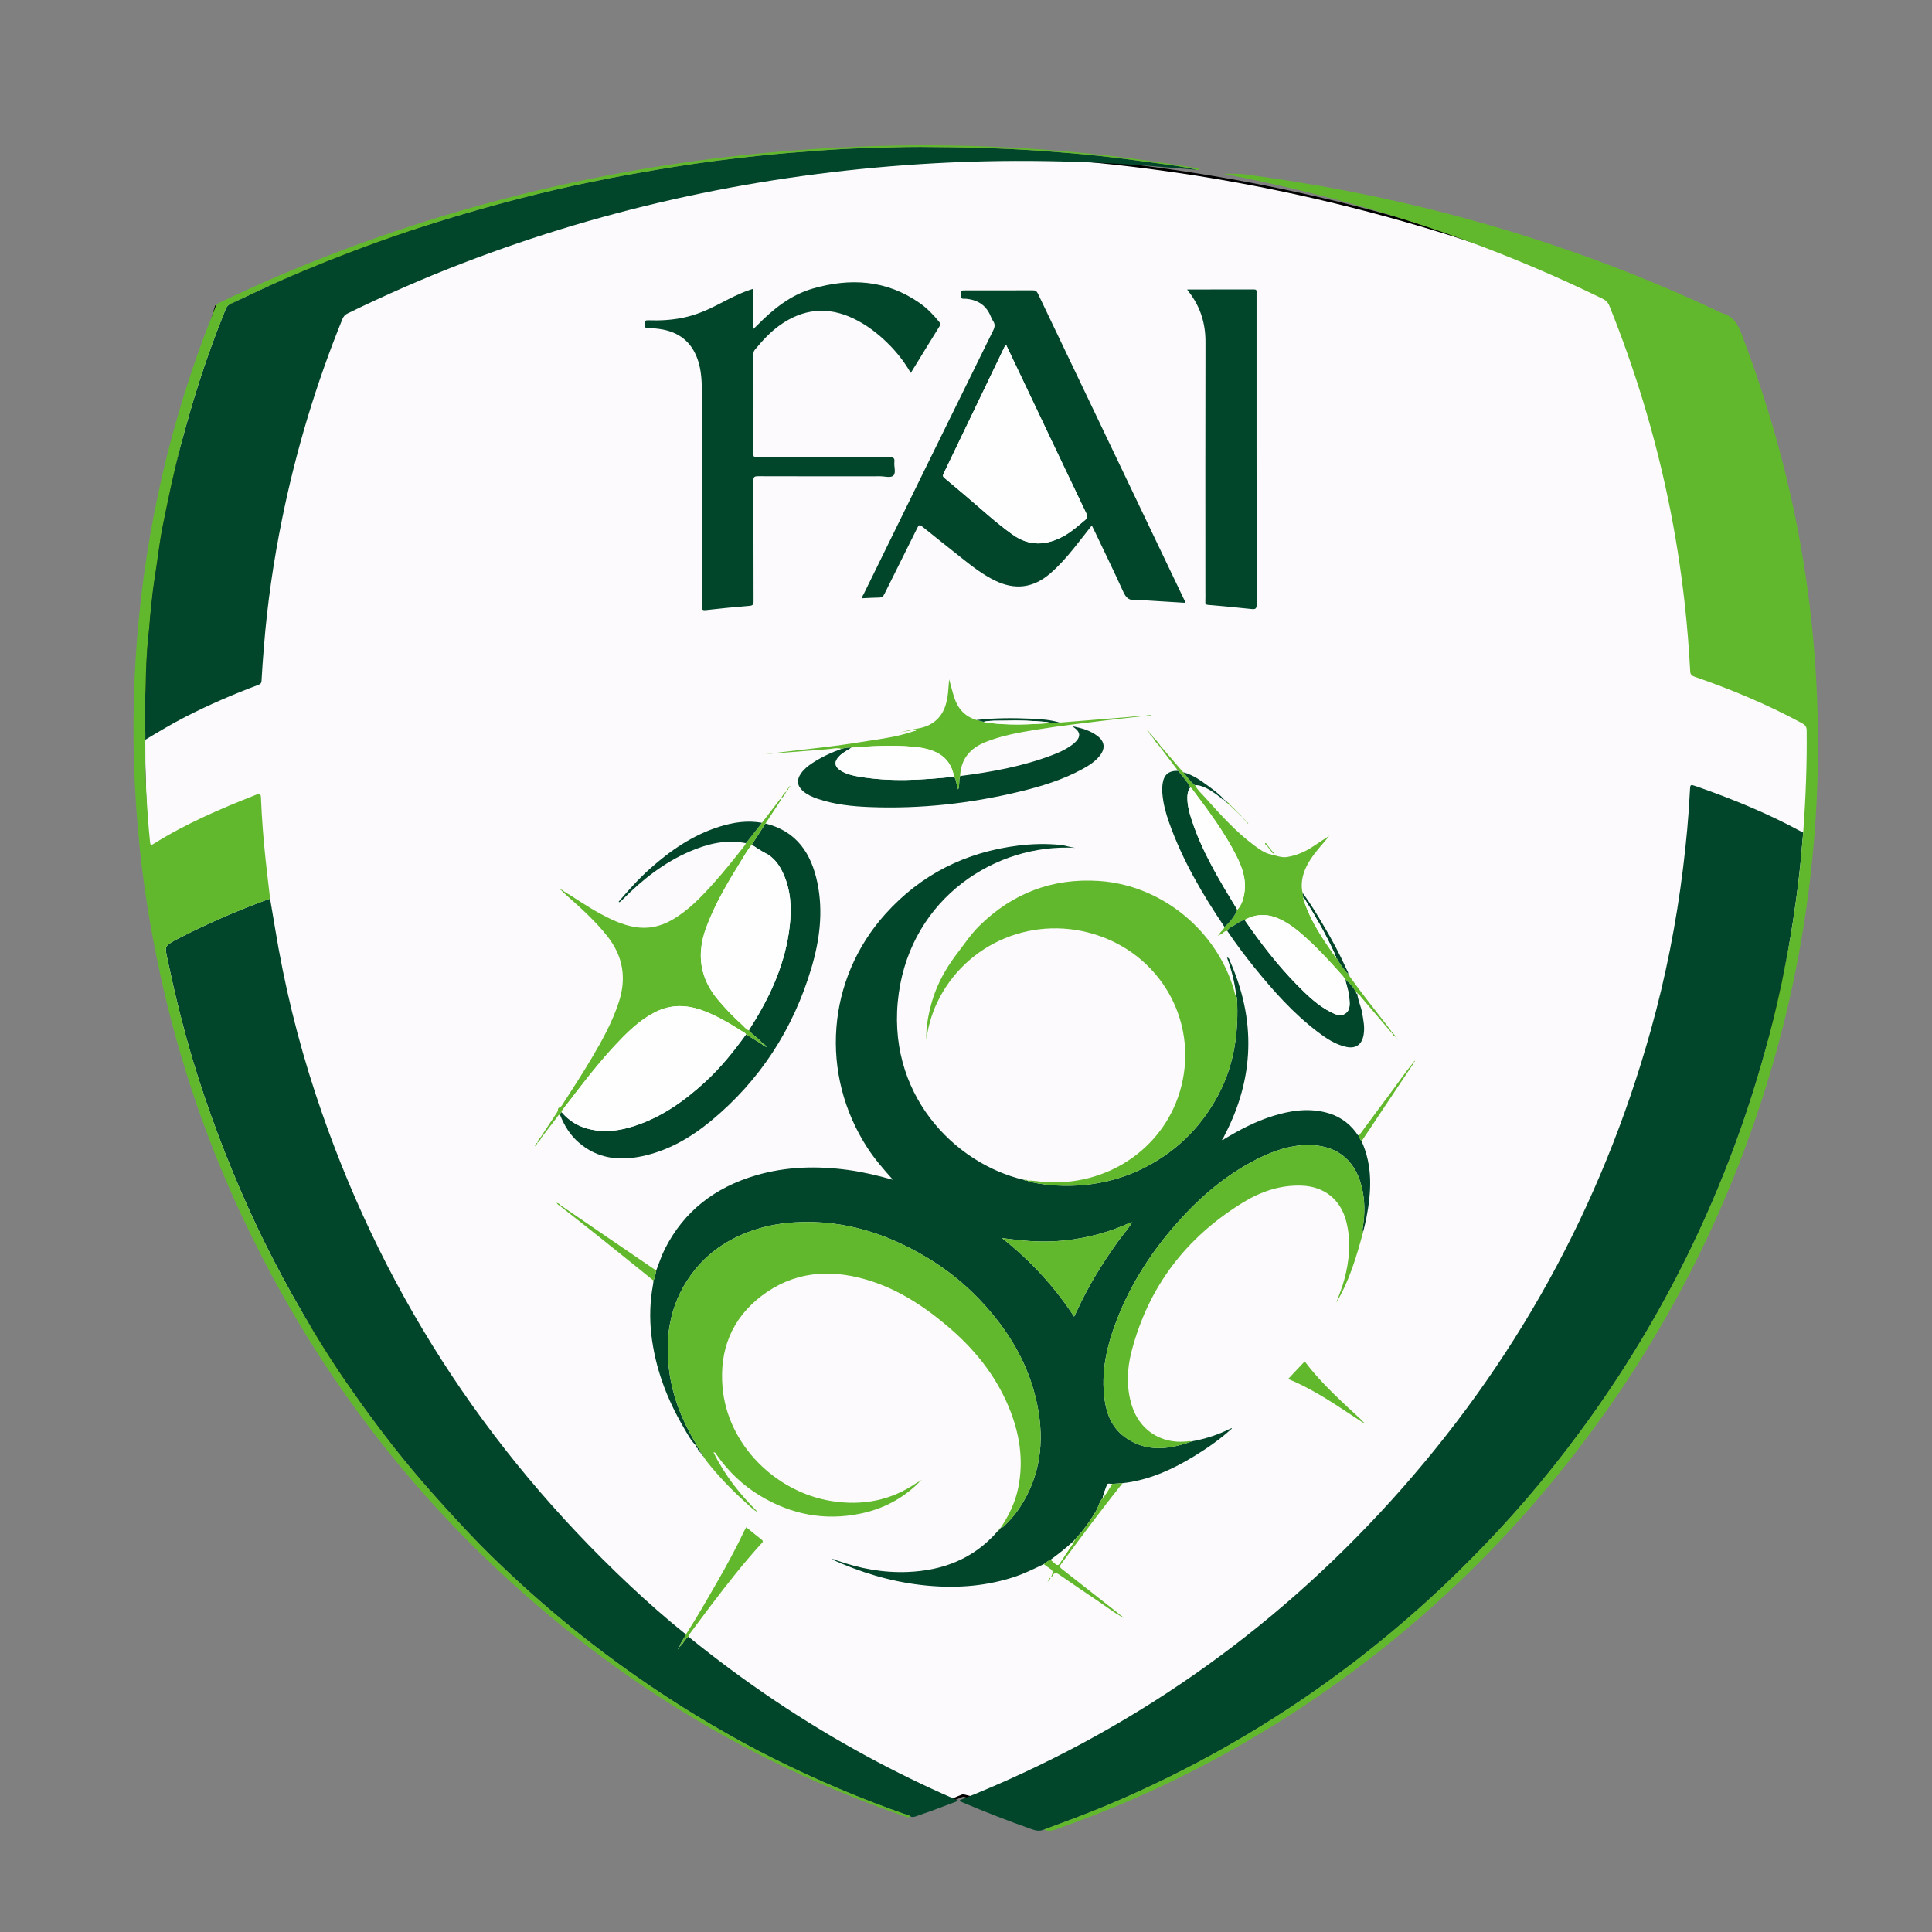 <?xml version="1.0" encoding="utf-8"?>
<!-- Generator: Adobe Illustrator 16.0.0, SVG Export Plug-In . SVG Version: 6.00 Build 0)  -->
<!DOCTYPE svg PUBLIC "-//W3C//DTD SVG 1.1//EN" "http://www.w3.org/Graphics/SVG/1.1/DTD/svg11.dtd">
<svg version="1.1" xmlns="http://www.w3.org/2000/svg" xmlns:xlink="http://www.w3.org/1999/xlink" x="0px" y="0px" width="800px"
	 height="800px" viewBox="0 0 800 800" enable-background="new 0 0 800 800" xml:space="preserve">
<rect x="0" y="0" width="800" height="800" fill="#808080" stroke="none"/>
<g id="Layer_3" display="none">
	
		<rect x="13.566" y="13.515" display="inline" fill-rule="evenodd" clip-rule="evenodd" fill="#F26222" stroke="#000000" stroke-miterlimit="10" width="773.016" height="778.556"/>
</g>
<g id="Layer_2">
	<path fill-rule="evenodd" clip-rule="evenodd" fill="#FCFAFC" stroke="#000000" stroke-miterlimit="10" d="M94.646,125.757
		c0,0,281.414-150.895,618.898,16.945c0,0,182.719,356.629-278.869,609.662l-35.918-8.918l-18.606,7.553
		c0,0-436.736-152.462-290.562-624.435"/>
</g>
<g id="Layer_1">
	<g>
		<path display="none" fill="#FEFEFE" d="M50.598,55.534c235.287,0,470.573,0.001,705.861-0.033c1.326,0,1.624,0.298,1.624,1.625
			c-0.034,234.875-0.034,469.749,0,704.623c0,1.326-0.298,1.625-1.624,1.625c-234.757-0.034-469.513-0.034-704.27,0
			c-1.326,0-1.625-0.299-1.625-1.625C50.599,526.343,50.598,290.938,50.598,55.534z M514.009,337.786
			c-0.014,0.091-0.027,0.181-0.041,0.271c0.073-0.009,0.146-0.018,0.221-0.026c-0.067-0.077-0.134-0.154-0.201-0.231
			c-0.122-0.115-0.242-0.23-0.364-0.345c-0.115-0.119-0.232-0.237-0.35-0.356c-0.117-0.118-0.235-0.236-0.354-0.354
			c-0.117-0.118-0.235-0.236-0.354-0.354c-0.122-0.114-0.242-0.229-0.365-0.344c-0.014-0.222-0.134-0.338-0.354-0.354
			c-0.117-0.117-0.235-0.234-0.353-0.352c-0.12-0.117-0.24-0.234-0.361-0.351c-0.117-0.118-0.235-0.237-0.354-0.355
			c-0.057-0.29-0.256-0.413-0.531-0.452c-0.115-0.126-0.229-0.253-0.345-0.378c-0.12-0.134-0.24-0.268-0.361-0.4
			c-0.115-0.116-0.23-0.231-0.346-0.347c-0.23-0.396-0.54-0.705-0.969-0.887c-0.444-0.359-0.887-0.718-1.331-1.077
			c-1.946-2.22-4.322-3.951-6.675-5.686c-3.163-2.332-6.383-4.605-10.271-5.634c-0.506-0.565-1.021-1.122-1.514-1.696
			c-2.669-3.11-5.332-6.224-7.997-9.337c-0.762-1.199-1.696-2.256-2.685-3.268c-0.185-0.19-0.368-0.381-0.552-0.571
			c-0.257-0.464-0.343-1.108-1.104-1.029c0.209-0.386-0.031-0.57-0.328-0.728c-0.081-0.39-0.306-0.614-0.711-0.632
			c0.29,0.149,0.119,0.87,0.746,0.608c-0.2,0.383,0.017,0.576,0.332,0.725c0.118,0.524,0.465,0.877,0.886,1.174
			c0.168,0.205,0.336,0.409,0.504,0.613c0.693,1.259,1.647,2.319,2.588,3.39c2.566,3.386,5.133,6.772,7.699,10.158
			c-3.923-0.09-5.917,1.61-6.422,5.454c-0.169,1.291-0.193,2.573-0.089,3.875c0.325,4.14,1.391,8.113,2.764,11.999
			c5.509,15.583,13.773,29.712,22.979,43.34c-0.382,1.211-1.547,1.842-2.142,2.894c-0.155,0.198-0.312,0.397-0.468,0.596
			c-0.072,0.06-0.146,0.12-0.217,0.179c0.071,0.012,0.143,0.025,0.215,0.038c-0.013-0.081-0.026-0.162-0.038-0.244
			c0.394,0.266,0.579-0.026,0.775-0.29c1.132-0.26,1.671-1.695,3.021-1.519c3.492,5.171,7.222,10.169,11.145,15.019
			c7.902,9.769,16.231,19.128,26.295,26.77c3.567,2.707,7.286,5.201,11.764,6.194c3.952,0.877,6.505-0.901,7.229-4.907
			c0.571-3.149-0.071-6.196-0.617-9.271c-0.477-2.689-1.737-5.172-2.013-7.906c0.885,0.198,1.217,1.018,1.724,1.606
			c4.123,4.795,8.215,9.615,12.319,14.427c0.18,0.193,0.361,0.386,0.543,0.578c0.248,0.469,0.354,1.086,1.094,1.035
			c-0.006,0.103-0.012,0.2-0.016,0.301c0.073-0.024,0.147-0.05,0.221-0.074c-0.081-0.065-0.163-0.132-0.243-0.198
			c-0.118-0.53-0.426-0.912-0.924-1.145c-0.016-0.313-0.162-0.534-0.464-0.645c-0.321-0.483-0.614-0.987-0.967-1.445
			c-5.521-7.163-11.208-14.197-16.451-21.571c-0.008-0.192-0.044-0.361-0.297-0.341l0.042,0.037c-0.016-0.304,0.059-0.651-0.37-0.75
			l0.021,0.026c0.106-0.64-0.305-1.12-0.538-1.641c-2.919-6.486-6.267-12.75-9.918-18.847c-2.622-4.377-5.207-8.782-8.292-12.863
			c-0.275-0.771-0.41-1.556-0.45-2.385c-0.208-4.308,1.311-8.056,3.595-11.587c2.117-3.273,4.771-6.114,7.241-9.104
			c0.158-0.15,0.366-0.284,0.171-0.545c0.224,0.124,0.311,0.071,0.244-0.185c-0.073,0.074-0.146,0.147-0.22,0.221
			c-0.135,0.098-0.271,0.195-0.406,0.292c-3.161,1.925-6.063,4.259-9.399,5.906c-2.282,1.127-4.64,1.926-7.175,2.349
			c-2.459,0.41-4.643-0.583-6.89-1.059c-2.528-0.536-4.699-2.129-6.789-3.674c-7.735-5.714-14.081-12.862-20.469-19.957
			c-1.444-1.604-3.097-3.057-4.111-5.021c1.01-0.1,1.977,0.136,2.907,0.47c2.832,1.016,5.227,2.76,7.59,4.568
			c0.476,0.365,0.793,1.131,1.621,0.884c-0.111,0.813,0.745,0.863,1.057,1.34c0.327,0.284,0.655,0.567,0.983,0.85
			c0.124,0.111,0.25,0.222,0.375,0.333c0.129,0.108,0.257,0.218,0.384,0.327c0.122,0.115,0.244,0.23,0.366,0.344
			c0.103,0.3,0.272,0.498,0.632,0.401c-0.095,0.311,0.096,0.362,0.339,0.37c-0.015,0.274,0.116,0.39,0.386,0.353
			c-0.034,0.274,0.088,0.379,0.356,0.33c-0.061,0.288,0.088,0.377,0.347,0.362c-0.013,0.279,0.118,0.386,0.389,0.325
			c-0.047,0.282,0.074,0.397,0.353,0.355c-0.04,0.28,0.067,0.41,0.359,0.349c-0.034,0.283,0.059,0.428,0.367,0.341
			C513.594,337.743,513.658,337.922,514.009,337.786z M564.615,588.897c-0.117-0.116-0.234-0.233-0.353-0.353
			c-0.023-0.053-0.033-0.121-0.074-0.159c-8.172-7.645-16.602-15.042-23.424-24.004c-0.396-0.521-0.681-0.477-1.098-0.032
			c-2.038,2.182-4.097,4.345-6.279,6.649c4.42,1.789,8.412,3.892,12.329,6.146c6.28,3.62,12.227,7.763,18.303,11.699
			c0.139,0.085,0.277,0.167,0.416,0.252c0.141,0.039,0.387,0.138,0.401,0.109C564.955,588.992,564.764,588.953,564.615,588.897z
			 M514.646,338.898c0.018-0.088,0.034-0.176,0.052-0.263c-0.069,0.004-0.14,0.008-0.21,0.011c0.062,0.079,0.123,0.158,0.184,0.236
			c0.123,0.115,0.245,0.229,0.366,0.345c0.12,0.116,0.24,0.232,0.359,0.349c0.119,0.117,0.237,0.234,0.356,0.351
			c0.116,0.118,0.232,0.237,0.35,0.355c0.008,0.224,0.114,0.352,0.347,0.359c0.011,0.238,0.123,0.364,0.372,0.337
			c0.101,0.127,0.199,0.254,0.299,0.381c-0.109-0.118-0.219-0.235-0.327-0.353c0.051-0.261-0.06-0.387-0.324-0.383
			c0.007-0.255-0.095-0.391-0.369-0.338c0.018-0.261-0.083-0.397-0.363-0.344c0.032-0.272-0.064-0.413-0.357-0.35
			c0.036-0.278-0.048-0.431-0.359-0.349C515.06,338.948,515.013,338.747,514.646,338.898z M413.214,633.907
			c-0.223,0.043-0.344,0.176-0.35,0.406c-9.818,11.174-22.472,16.022-37.037,16.606c-10.136,0.406-19.901-1.428-29.415-4.813
			c-0.617-0.221-1.201-0.695-1.971-0.415c11.821,5.37,24.068,9.112,36.962,10.606c12.895,1.495,25.601,0.824,38.049-3.15
			c4.436-1.415,8.58-3.469,12.756-5.475c0.511,0.384,1.005,0.793,1.536,1.146c2.513,1.68,2.515,1.674,1.434,4.294
			c0.276-0.244,0.495-0.354,0.581-0.527c0.767-1.575,1.618-1.434,2.961-0.491c5.338,3.744,10.754,7.375,16.168,11.008
			c3.064,2.058,5.988,4.328,9.201,6.164c0.156,0.31,0.377,0.475,0.735,0.323c0.053,0.107,0.104,0.214,0.156,0.321
			c0.045-0.026,0.089-0.055,0.134-0.083c-0.104-0.074-0.205-0.147-0.308-0.222c-0.032-0.342-0.327-0.417-0.562-0.553
			c-0.678-0.563-1.344-1.14-2.036-1.684c-7.447-5.861-14.894-11.726-22.36-17.562c-0.837-0.653-1.287-1.071-0.458-2.188
			c8.354-11.242,16.664-22.518,25.412-33.46c0.758-0.098,1.52-0.179,2.274-0.296c9.995-1.551,18.963-5.719,27.49-10.937
			c5.366-3.285,10.539-6.859,15.215-11.1c0.117-0.099,0.349-0.259,0.335-0.283c-0.171-0.305-0.368-0.091-0.559-0.002
			c-5.105,2.535-10.459,4.314-16.073,5.304c-0.764-0.223-1.524-0.028-2.28,0.046c-10.557,1.013-19.354-4.759-22.52-14.849
			c-2.349-7.48-2.053-15.078-0.118-22.508c6.968-26.757,22.609-47.18,46.077-61.582c7.356-4.517,15.396-7.307,24.256-7.013
			c9.455,0.315,16.28,5.753,18.583,14.928c2.034,8.108,1.289,16.117-0.863,24.078c-0.869,3.214-2.164,6.277-3.269,9.409
			c5.435-9.076,8.372-19.099,11.1-29.199c0.449-1.941,0.958-3.872,1.336-5.827c2.085-10.761,2.704-21.438-1.981-31.778
			c6.943-10.403,13.89-20.803,20.817-31.216c0.339-0.51,0.945-0.929,0.794-1.683c0.296,0.215,0.369-0.017,0.424-0.229
			c0.009-0.034-0.142-0.104-0.218-0.159c-0.059,0.142-0.119,0.284-0.178,0.426c-3.564,4.305-6.69,8.937-10.04,13.402
			c-4.273,5.696-8.487,11.437-12.727,17.157c-0.629-0.2-0.815-0.818-1.155-1.275c-3.256-4.375-7.571-7.154-12.839-8.414
			c-7.319-1.749-14.469-0.665-21.52,1.528c-7.273,2.263-13.956,5.782-20.446,9.704c-0.093-0.128-0.184-0.259-0.277-0.389
			c0.233-0.473,0.456-0.948,0.699-1.415c12.294-23.665,12.963-47.681,2.154-72.03c-0.23-0.519-0.239-1.316-1.209-1.453
			c1.887,5.241,3.287,10.517,3.825,15.993c-0.597-0.493-0.571-1.249-0.754-1.898c-7.034-25.137-30.084-44.096-56.06-45.812
			c-19.235-1.271-35.767,5.006-49.527,18.54c-3.466,3.409-6.145,7.433-9.08,11.268c-3.788,4.946-6.976,10.192-9.205,16.017
			c-2.484,6.485-4.104,15.049-3.651,19.745c0.311-2.733,0.859-5.262,1.588-7.746c0.729-2.483,1.617-4.915,2.725-7.263
			c11.895-25.229,40.855-37.144,67.469-27.75c26.767,9.446,41.289,37.5,33.081,64.57c-7.271,23.979-30.666,39.317-56.479,37.229
			c-2.163-0.176-4.304-0.655-6.491-0.525l0.021,0.004c-0.421-0.491-0.963-0.382-1.498-0.304
			c-28.936-6.735-57.704-35.961-51.876-77.354c5.556-39.435,40.086-61.979,73.021-60.135c-2.023-0.217-3.946-0.988-5.949-1.193
			c-5.822-0.599-11.651-0.475-17.465,0.236c-21.852,2.671-40.393,11.92-55.135,28.306c-24.402,27.123-27.304,66.401-7.403,96.977
			c2.967,4.556,6.517,8.633,10.121,12.674c-0.076,0.09-0.154,0.181-0.231,0.271c-5.841-1.623-11.721-3.041-17.74-3.869
			c-12.988-1.781-25.86-1.498-38.504,2.244c-16.698,4.942-29.591,14.654-37.563,30.411c-1.462,2.888-2.437,5.971-3.603,8.977
			c-7.192-4.906-14.385-9.806-21.571-14.718c-6.017-4.11-12.025-8.236-18.037-12.353c-0.387-0.491-0.864-0.812-1.602-0.994
			c0.33,0.735,0.876,0.956,1.335,1.277c5.499,4.336,11.019,8.643,16.49,13.014c7.446,5.949,14.854,11.948,22.278,17.926
			c-0.073,0.58-0.117,1.163-0.223,1.738c-1.249,6.825-1.485,13.686-0.691,20.575c1.594,13.828,6.381,26.564,13.382,38.507
			c1.521,2.596,2.902,5.316,5.074,7.483l0.066-0.038c-0.185,0.657,0.032,1.041,0.742,1.092l-0.029-0.038
			c-0.17,0.654,0.132,0.979,0.75,1.087l-0.029-0.04c-0.242,0.447,0.078,0.586,0.398,0.726l-0.015-0.02
			c0.004,0.244,0.008,0.489,0.372,0.386l-0.031-0.036c-0.148,0.392,0.083,0.578,0.391,0.726l-0.018-0.026
			c0.011,0.267,0.134,0.446,0.395,0.521c0.447,0.678,0.847,1.394,1.35,2.028c4.938,6.257,10.44,11.988,16.367,17.307
			c1.628,1.46,3.175,3.045,5.162,4.101c-7.482-7.349-13.906-15.454-18.583-24.97c0.876-0.061,0.992,0.576,1.269,0.973
			c4.857,6.944,10.825,12.669,18.121,17.057c12.873,7.74,26.64,10.369,41.363,7.362c9.312-1.904,17.493-6.125,24.282-12.872
			c0.097-0.146,0.355-0.28,0.067-0.456c-0.041-0.026-0.204,0.147-0.311,0.23c-0.208,0.101-0.436,0.174-0.624,0.305
			c-10.729,7.414-22.586,9.602-35.33,7.565c-23.035-3.68-43.083-23.304-45.103-47.178c-1.301-15.385,3.794-28.3,16.119-37.725
			c12.995-9.935,27.682-11.309,43.105-6.871c12.748,3.669,23.595,10.672,33.665,19.139c11.049,9.292,19.962,20.152,25.558,33.533
			c4.526,10.818,6.378,22.011,3.989,33.673c-1.223,5.969-3.806,11.348-7.18,16.374c-0.089,0.044-0.143,0.115-0.162,0.212
			c-0.246,0.065-0.398,0.206-0.395,0.478l0.009-0.008c-0.249,0-0.353,0.137-0.349,0.374l0.009-0.009
			c-0.234,0.021-0.342,0.15-0.339,0.383L413.214,633.907z M381.37,613.036c-0.099-0.003-0.196-0.009-0.295-0.013
			c0.016,0.069,0.031,0.14,0.046,0.21c0.072-0.074,0.145-0.147,0.215-0.222c0.082-0.073,0.385-0.105,0.051-0.261
			C381.382,612.846,381.376,612.942,381.37,613.036z M232.528,368.472c-0.091-0.152-0.252-0.303-0.378-0.142
			c-0.147,0.189,0.079,0.243,0.227,0.286c0.174,0.185,0.347,0.368,0.52,0.552c0.517,0.48,1.023,0.97,1.551,1.439
			c6.026,5.372,12.053,10.724,17.071,17.119c6.45,8.216,7.963,17.188,4.767,27.086c-2.681,8.299-6.859,15.855-11.27,23.302
			c-3.958,6.689-8.218,13.189-12.421,19.727c-0.458,0.712-1.549,0.732-1.542,1.436c0.01,0.827-0.398,1.32-0.769,1.887
			c-2.065,3.151-4.148,6.289-6.225,9.433c-0.572,0.87-1.485,1.549-1.531,2.714c-0.47-0.17-0.485,0.254-0.644,0.491
			c0.068,0.044,0.163,0.141,0.2,0.121c0.257-0.132,0.416-0.342,0.416-0.646c0.823-0.645,1.359-1.504,1.833-2.413
			c2.099-2.739,4.189-5.483,6.304-8.21c0.336-0.433,0.51-1.101,1.252-1.078c1.725,4.46,4.188,8.444,7.834,11.584
			c7.657,6.595,16.591,7.612,26.079,5.618c10.79-2.27,20.095-7.634,28.488-14.55c20.393-16.808,34.152-38.086,41.674-63.345
			c3.427-11.507,4.975-23.298,2.517-35.245c-2.509-12.197-8.595-21.443-21.511-24.64c2.155-3.282,4.312-6.563,6.469-9.845
			c-0.134-0.093-0.268-0.185-0.401-0.277c-2.513,3.279-5.024,6.558-7.537,9.835c-5.946-1.073-11.739-0.229-17.418,1.539
			c-11.068,3.446-20.391,9.822-28.938,17.461c-4.666,4.169-8.822,8.826-12.891,13.562c-0.036,0.041-0.078,0.111-0.062,0.147
			c0.017,0.046,0.089,0.071,0.137,0.108c0.112-0.005,0.261,0.034,0.332-0.023c0.401-0.338,0.803-0.681,1.172-1.053
			c8.149-8.217,17.122-15.296,27.84-19.902c7.416-3.188,15.058-5.048,23.198-3.395c-0.161,0.304-0.282,0.64-0.491,0.907
			c-4.128,5.295-8.315,10.545-12.794,15.55c-5.192,5.803-10.549,11.445-17.406,15.362c-4.811,2.748-9.936,3.836-15.459,2.867
			c-5.121-0.898-9.72-3.086-14.233-5.53c-5.282-2.86-10.183-6.334-15.32-9.424C233.047,368.602,232.8,368.518,232.528,368.472z
			 M434.041,654.747c0.312-0.152,0.417-0.398,0.326-0.73c0.388,0.105,0.473-0.224,0.614-0.45c0.019-0.032-0.117-0.207-0.127-0.204
			c-0.281,0.135-0.44,0.359-0.456,0.679c-0.338,0.144-0.406,0.408-0.331,0.736c-0.087,0.014-0.173,0.026-0.26,0.04
			c0.028,0.059,0.058,0.119,0.086,0.18C433.942,654.914,433.992,654.83,434.041,654.747z M326.529,326.511
			c-0.393-0.107-0.474,0.225-0.614,0.454c-0.02,0.031,0.119,0.207,0.131,0.202c0.283-0.135,0.445-0.359,0.449-0.682
			c0.355-0.146,0.427-0.408,0.313-0.749c0.161,0.133,0.296,0.082,0.37-0.085c0.025-0.054-0.055-0.153-0.087-0.232
			c-0.085,0.114-0.168,0.228-0.251,0.342C326.565,325.94,326.424,326.174,326.529,326.511z M578.337,430.149
			c-0.012-0.103-0.022-0.204-0.033-0.306c-0.062,0.037-0.126,0.071-0.188,0.109c0.086,0.057,0.171,0.111,0.256,0.168
			c0.068,0.128,0.136,0.257,0.205,0.385c0.05-0.075,0.157-0.173,0.139-0.221C578.647,430.125,578.529,430.006,578.337,430.149z
			 M524.418,350.021c0.158,0.188,0.319,0.377,0.479,0.565c0.311,0.402,0.622,0.804,0.933,1.204c0.157,0.192,0.315,0.384,0.473,0.577
			c0.249,0.445,0.428,0.97,1.453,1.177c-0.586-0.674-0.906-1.044-1.226-1.412c-0.159-0.192-0.319-0.383-0.479-0.575
			c-0.312-0.401-0.623-0.803-0.936-1.203c-0.161-0.187-0.322-0.373-0.485-0.56c-0.156-0.323-0.372-0.907-0.704-0.62
			C523.581,349.475,524.169,349.769,524.418,350.021z M438.787,299.209c-3.796-1.193-7.744-1.427-11.661-1.608
			c-7.596-0.349-15.196-0.335-22.771,0.532c-4.74-1.388-7.677-4.614-9.187-9.193c-0.786-2.385-1.368-4.837-2.145-7.624
			c-0.136,1.592-0.261,2.817-0.341,4.045c-0.147,2.296-0.471,4.563-1.177,6.756c-1.787,5.562-5.987,8.647-11.39,9.519
			c-2.531,0.409-5.016,1.065-7.524,1.607c1.921-0.33,3.842-0.659,5.765-0.989c0.119,0.14,0.239,0.279,0.358,0.418
			c-0.895,0.284-1.787,0.581-2.687,0.849c-6.677,1.996-13.59,2.762-20.431,3.881c-9.116,1.491-18.305,2.458-27.477,3.53
			c-3.782,0.441-7.565,0.889-11.347,1.334c8.654-0.622,17.296-1.377,25.944-2.03c1.909-0.144,3.826-0.755,5.763-0.156
			c-4.279,1.522-8.374,3.423-12.172,5.928c-1.727,1.14-3.336,2.431-4.56,4.127c-2.037,2.822-1.712,5.39,0.959,7.598
			c1.701,1.408,3.688,2.29,5.756,2.996c7.092,2.428,14.479,3.179,21.89,3.462c20.833,0.794,41.381-1.478,61.632-6.354
			c9.095-2.19,18.036-4.897,26.305-9.428c2.694-1.476,5.279-3.131,7.195-5.602c2.264-2.923,1.934-5.76-0.966-7.995
			c-3.041-2.344-6.646-3.332-10.351-4.072c0.273,0.328,0.613,0.541,0.934,0.78c2.147,1.603,2.36,3.41,0.542,5.375
			c-0.714,0.769-1.554,1.448-2.422,2.039c-2.346,1.595-4.922,2.753-7.563,3.756c-12.29,4.665-25.115,6.988-38.09,8.643
			c0.311-7.151,4.216-11.584,10.647-14.135c6.831-2.711,14.02-3.939,21.217-5.109c9.467-1.54,18.994-2.637,28.511-3.802
			c5.068-0.62,10.146-1.154,14.974-1.699c-1.958-0.201-4.139,0.204-6.327,0.376C457.322,297.699,448.054,298.459,438.787,299.209z
			 M495.565,70.332c0.481,0.039,0.901-0.091,1.271-0.438c-0.869-0.167-1.707-0.344-2.552-0.486
			c-23.719-3.96-47.578-6.699-71.584-8.088c-19.659-1.138-39.333-1.456-59.027-0.886c-21.157,0.612-42.235,2.148-63.252,4.634
			c-16.433,1.944-32.774,4.475-49.02,7.597c-23.474,4.512-46.649,10.248-69.511,17.237c-31.168,9.527-61.471,21.282-90.871,35.357
			c-0.84,0.402-1.419,0.899-1.777,1.8c-2.605,6.562-5.138,13.15-7.491,19.808c-15.427,43.661-24.051,88.638-26.058,134.889
			c-0.999,23-0.235,45.958,2.108,68.853c1.788,17.462,4.627,34.764,8.337,51.927c7.957,36.8,20.062,72.185,36.435,106.072
			c31.353,64.892,74.974,120.13,131.043,165.445c42.499,34.348,89.634,60.383,141.317,78.159c0.746,0.257,1.462,0.438,2.203,0.035
			c0.702,0.202,1.358,0.135,2.061-0.126c2.147-0.798,4.336-1.485,6.485-2.274c3.609-1.324,7.201-2.696,11.146-4.179
			c-1.042-0.477-1.712-0.792-2.391-1.087c-12.008-5.261-23.773-11.011-35.307-17.251c-26.267-14.207-50.917-30.823-74.093-49.637
			c0.032-0.645,0.5-1.057,0.843-1.52c2.842-3.834,5.672-7.679,8.561-11.478c6.635-8.726,13.366-17.376,20.77-25.479
			c0.458-0.502,1.114-0.942,0.17-1.677c-2.135-1.661-4.214-3.394-6.382-5.149c-0.277,0.502-0.522,0.896-0.721,1.314
			c-3.41,7.184-7.187,14.176-11.146,21.065c-4.25,7.397-8.464,14.817-13.099,21.986c-8.073-6.425-15.793-13.259-23.308-20.32
			c-60.444-56.79-103.962-124.417-129.986-203.22c-7.463-22.599-13.069-45.666-16.898-69.161c-0.651-3.99-1.341-7.973-2.012-11.96
			c-0.616-5.319-1.265-10.636-1.838-15.96c-0.922-8.551-1.582-17.125-1.933-25.719c-0.064-1.558-0.352-1.982-2.007-1.331
			c-14.63,5.752-29.052,11.926-42.415,20.315c-1.139,0.716-1.394,0.467-1.521-0.804c-1.376-13.727-2.018-27.492-2.176-41.283
			c-0.004-0.334,0.147-0.671,0.225-1.006c5.493-3.284,10.969-6.592,16.672-9.511c9.713-4.971,19.708-9.296,29.921-13.122
			c0.849-0.318,1.475-0.571,1.533-1.759c0.232-4.648,0.614-9.289,0.977-13.93c1.403-17.986,4.015-35.805,7.619-53.474
			c5.762-28.243,14.045-55.731,24.917-82.437c0.457-1.126,1.107-1.785,2.179-2.31c15.584-7.626,31.465-14.574,47.654-20.804
			c60.937-23.452,124.079-36.773,189.181-40.986c17.532-1.135,35.088-1.548,52.661-1.254c16.447,0.275,32.863,1.069,49.247,2.537
			C487.005,69.642,491.285,69.975,495.565,70.332z M746.674,344.699c-0.271-0.113-0.553-0.203-0.81-0.342
			c-13.916-7.581-28.538-13.528-43.471-18.753c-2.489-0.872-2.504-0.879-2.635,1.844c-0.514,10.717-1.532,21.387-2.841,32.035
			c-2.794,22.703-7.207,45.086-13.363,67.109c-20.548,73.499-56.511,138.547-107.758,195.044
			c-49.622,54.708-108.682,95.999-177.367,123.377c-0.369,0.147-0.911,0.139-1.103,0.728c0.411,0.198,0.767,0.392,1.138,0.548
			c9.419,3.99,18.945,7.7,28.596,11.099c1.794,0.631,3.45,1.011,5.229,0.198c1.448,0.637,2.824,0.659,4.392,0.111
			c29.43-10.288,57.554-23.379,84.305-39.387c48.234-28.865,89.939-65.261,125.229-108.992
			c37.038-45.897,64.7-96.914,83.022-152.969c13.392-40.972,21.034-83.016,23.062-126.072c0.841-17.856,0.623-35.702-0.534-53.544
			c-1.115-17.181-3.166-34.244-6.186-51.185c-5.362-30.095-13.708-59.35-24.69-87.879c-1.477-3.839-3.372-6.652-7.387-7.85
			c-1.115-0.333-2.144-0.963-3.21-1.463c-44.798-20.958-91.44-36.392-139.795-46.719c-18.144-3.875-36.424-6.922-54.801-9.426
			c-3.08-0.42-6.146-0.152-9.222-0.283c12.897,2.495,25.71,5.303,38.427,8.521c41.027,10.382,80.646,24.637,118.681,43.244
			c1.425,0.697,2.272,1.57,2.865,3.042c10.44,25.935,18.578,52.567,24.279,79.936c2.989,14.358,5.283,28.829,6.893,43.411
			c1.023,9.255,1.764,18.532,2.254,27.828c0.07,1.319,0.54,1.869,1.791,2.301c15.353,5.306,30.304,11.544,44.6,19.306
			c1.31,0.711,1.825,1.454,1.842,2.966C748.261,316.578,747.71,330.646,746.674,344.699z M490.665,249.61
			c0.153-0.703-0.273-1.183-0.518-1.694c-20.12-42.108-40.258-84.209-60.36-126.327c-0.513-1.074-1.111-1.387-2.271-1.381
			c-9.195,0.052-18.391,0.029-27.586,0.03c-2.206,0-2.117,0-2.1,2.204c0.013,1.63,1.256,1.202,1.999,1.261
			c4.977,0.397,8.565,2.669,10.462,7.392c0.241,0.598,0.5,1.209,0.868,1.731c0.942,1.338,0.844,2.503,0.1,4.012
			c-17.901,36.329-35.74,72.688-53.573,109.051c-0.263,0.535-0.771,1.026-0.585,1.837c2.309-0.105,4.6-0.268,6.891-0.288
			c1.164-0.011,1.726-0.472,2.24-1.512c4.525-9.171,9.142-18.297,13.67-27.466c0.58-1.173,0.993-1.229,1.972-0.438
			c5.408,4.367,10.854,8.687,16.298,13.009c4.335,3.443,8.699,6.841,13.706,9.306c8.402,4.134,15.983,3.181,23.057-2.942
			c3.535-3.059,6.619-6.547,9.55-10.169c2.538-3.134,4.997-6.333,7.605-9.649c0.342,0.677,0.61,1.185,0.855,1.702
			c4.066,8.545,8.225,17.049,12.133,25.665c1.105,2.438,2.348,3.861,5.167,3.418c0.795-0.125,1.642,0.083,2.465,0.134
			C478.696,248.868,484.682,249.239,490.665,249.61z M377.134,154.432c4.084-6.645,7.979-13.02,11.932-19.358
			c0.489-0.785,0.286-1.223-0.206-1.833c-2.343-2.904-4.924-5.57-7.98-7.716c-13.738-9.645-28.741-10.539-44.354-6.023
			c-9.192,2.658-16.42,8.525-23.007,15.242c-0.426,0.433-0.878,0.838-1.54,1.468c0-5.742,0-11.138,0-16.66
			c-0.629,0.206-1.124,0.362-1.618,0.531c-4.521,1.551-8.73,3.786-12.952,5.982c-4.555,2.37-9.244,4.37-14.288,5.442
			c-4.811,1.021-9.685,1.299-14.587,1.126c-1.046-0.037-1.636,0.072-1.525,1.363c0.092,1.076-0.193,2.08,1.552,1.927
			c1.447-0.127,2.943,0.089,4.4,0.287c8.025,1.091,13.543,5.274,16.089,13.118c1.311,4.037,1.564,8.197,1.565,12.39
			c0.007,29.763,0.012,59.527-0.023,89.292c-0.002,1.353,0.217,1.794,1.721,1.622c5.968-0.684,11.948-1.273,17.937-1.751
			c1.444-0.115,1.796-0.506,1.792-1.941c-0.057-16.62-0.009-33.241-0.079-49.861c-0.007-1.603,0.441-1.891,1.938-1.886
			c16.856,0.055,33.714,0.043,50.57,0.024c1.874-0.002,4.346,0.792,5.466-0.304c1.209-1.182,0.162-3.687,0.402-5.59
			c0.215-1.691-0.477-2.002-2.038-1.997c-18.211,0.052-36.424,0.029-54.635,0.046c-1.014,0.001-1.705,0.086-1.699-1.389
			c0.064-13.791,0.041-27.583,0.031-41.375c-0.002-0.67,0.117-1.219,0.571-1.77c3.048-3.691,6.261-7.224,10.162-10.034
			c9.686-6.977,19.959-8.078,30.78-2.859c5.193,2.504,9.73,5.95,13.851,9.958C371.123,145.566,374.371,149.647,377.134,154.432z
			 M491.561,119.868c0.369,0.511,0.528,0.746,0.702,0.968c4.724,6.081,6.914,12.933,6.896,20.669
			c-0.082,34.365-0.036,68.73-0.036,103.095c0,1.532,0.042,3.066-0.017,4.597c-0.031,0.869,0.183,1.196,1.141,1.278
			c5.986,0.511,11.971,1.059,17.943,1.708c1.635,0.178,2.169-0.085,2.166-1.918c-0.061-42.793-0.048-85.588-0.048-128.382
			c0-0.295-0.027-0.593,0.006-0.884c0.09-0.795-0.148-1.152-1.046-1.148C510.139,119.878,501.01,119.868,491.561,119.868z
			 M325.712,327.599c-1.053,0.844-1.813,1.9-2.33,3.129C324.545,329.961,325.07,328.737,325.712,327.599z M476.694,296.228
			c-0.023,0.062-0.047,0.123-0.069,0.185c-0.724-0.042-1.447-0.083-2.172-0.125c0.646-0.125,1.29-0.164,1.935-0.185
			C476.488,296.1,476.592,296.185,476.694,296.228z M221.749,474.469c-0.082-0.043-0.151-0.096-0.23-0.119
			c-0.021-0.005-0.104,0.089-0.097,0.121c0.021,0.079,0.078,0.149,0.12,0.223C221.61,474.62,221.679,474.547,221.749,474.469z
			 M230.913,458.275c-0.027-0.037-0.055-0.075-0.083-0.113c-0.032,0.034-0.089,0.066-0.09,0.103
			c-0.002,0.037,0.048,0.077,0.077,0.115C230.849,458.344,230.881,458.31,230.913,458.275z M552.802,540.658
			c-0.029-0.039-0.059-0.079-0.088-0.119c-0.034,0.036-0.091,0.072-0.094,0.11c-0.003,0.037,0.052,0.079,0.081,0.118
			C552.734,540.73,552.769,540.694,552.802,540.658z M553.18,539.971c-0.04-0.053-0.075-0.097-0.111-0.142
			c-0.04,0.04-0.109,0.079-0.112,0.123c-0.002,0.043,0.063,0.091,0.099,0.134C553.097,540.048,553.139,540.009,553.18,539.971z
			 M230.083,497.752c-0.021,0.038-0.068,0.085-0.059,0.109c0.064,0.157,0.149,0.16,0.224,0.008c0.013-0.022-0.021-0.085-0.053-0.107
			C230.171,497.742,230.121,497.758,230.083,497.752z"/>
		<path fill-rule="evenodd" clip-rule="evenodd" fill="#01452A" d="M432.29,757.585c-1.779,0.812-3.436,0.433-5.229-0.198
			c-9.65-3.398-19.177-7.108-28.596-11.099c-0.371-0.156-0.727-0.35-1.138-0.548c0.191-0.589,0.733-0.58,1.103-0.728
			c68.686-27.378,127.745-68.669,177.367-123.377c51.247-56.497,87.21-121.545,107.758-195.044
			c6.156-22.022,10.569-44.406,13.363-67.109c1.309-10.647,2.327-21.318,2.841-32.035c0.131-2.724,0.146-2.716,2.635-1.844
			c14.933,5.225,29.555,11.172,43.471,18.753c0.257,0.139,0.539,0.229,0.81,0.342c-0.205,2.282-0.436,4.562-0.613,6.846
			c-0.725,9.324-1.939,18.591-3.307,27.835c-1.835,12.386-4.229,24.674-7.068,36.868c-7.985,34.286-19.557,67.324-34.776,99.068
			c-12.022,25.076-26.135,48.929-42.308,71.553c-13.414,18.764-28.054,36.523-44.088,53.111
			c-7.659,7.925-15.501,15.668-23.68,23.067c-10.053,9.094-20.443,17.776-31.231,25.979c-16.289,12.389-33.32,23.655-51.104,33.796
			c-16.137,9.201-32.759,17.396-49.876,24.605C449.946,751.081,441.116,754.324,432.29,757.585z"/>
		<path fill-rule="evenodd" clip-rule="evenodd" fill="#01452A" d="M432.207,647.673c-4.175,2.006-8.319,4.06-12.755,5.475
			c-12.448,3.975-25.154,4.646-38.049,3.15c-12.894-1.494-25.141-5.236-36.962-10.606c0.77-0.28,1.354,0.194,1.971,0.415
			c9.514,3.386,19.279,5.22,29.415,4.813c14.565-0.584,27.219-5.433,37.037-16.608c0.212-0.053,0.358-0.161,0.35-0.404
			c0,0-0.008,0.011-0.008,0.009c0.229-0.022,0.363-0.132,0.339-0.381l-0.009,0.009c0.245-0.005,0.379-0.113,0.349-0.374
			l-0.009,0.008c0.311-0.011,0.452-0.162,0.395-0.478c0.02-0.097,0.073-0.168,0.163-0.212c0.648,0.212,0.968-0.291,1.341-0.639
			c2.382-2.212,4.52-4.642,6.318-7.351c8.66-13.042,10.471-27.331,7.488-42.401c-3.38-17.083-12.02-31.378-23.863-43.868
			c-6.351-6.695-13.515-12.437-21.412-17.22c-16.817-10.188-34.831-15.978-54.738-14.882c-5.666,0.312-11.2,1.226-16.589,2.949
			c-9.978,3.19-18.623,8.495-25.237,16.724c-9.891,12.306-12.653,26.547-10.64,41.854c1.365,10.377,5.109,19.994,10.4,29.015
			c0.331,0.564,0.975,1.09,0.654,1.904c-2.172-2.167-3.554-4.888-5.074-7.483c-7.001-11.942-11.789-24.679-13.382-38.507
			c-0.793-6.89-0.557-13.75,0.691-20.575c0.106-0.575,0.15-1.158,0.223-1.74c0.592-1.324,0.865-2.733,1.107-4.15
			c1.166-3.006,2.14-6.089,3.603-8.977c7.973-15.757,20.866-25.469,37.563-30.411c12.644-3.742,25.516-4.025,38.504-2.244
			c6.02,0.828,11.899,2.246,17.741,3.869c0.156,0.014,0.405,0.093,0.448,0.028c0.141-0.2-0.072-0.245-0.218-0.3
			c-3.604-4.041-7.154-8.118-10.121-12.674c-19.9-30.575-16.999-69.854,7.403-96.977c14.742-16.386,33.283-25.635,55.135-28.306
			c5.813-0.71,11.643-0.835,17.465-0.236c2.003,0.206,3.926,0.976,5.949,1.193c-32.936-1.844-67.466,20.7-73.021,60.135
			c-5.828,41.393,22.94,70.618,51.877,77.354c0.447,0.358,0.943,0.474,1.497,0.304l-0.021-0.004
			c0.351,0.479,0.926,0.501,1.415,0.606c3.565,0.769,7.188,1.251,10.818,1.428c13.196,0.648,25.738-1.843,37.457-8.096
			c12.731-6.797,22.417-16.618,29.197-29.338c6.717-12.599,8.552-26.141,7.798-40.187c-0.014-0.266-0.196-0.524-0.3-0.787
			c-0.538-5.476-1.938-10.752-3.825-15.993c0.97,0.137,0.979,0.934,1.209,1.453c10.809,24.35,10.14,48.365-2.154,72.03
			c-0.243,0.467-0.466,0.942-0.699,1.415c-0.103,0.118-0.204,0.237-0.307,0.356c0.011,0.097,0.021,0.193,0.031,0.291
			c0.037-0.012,0.095-0.012,0.107-0.036c0.092-0.176,0.005-0.266-0.163-0.306c0.153,0.427,0.384,0.229,0.608,0.085
			c6.49-3.924,13.173-7.443,20.446-9.706c7.051-2.193,14.2-3.277,21.52-1.528c5.268,1.26,9.583,4.039,12.839,8.414
			c0.34,0.457,0.526,1.075,1.157,1.275c0.135,0.884,0.617,1.598,1.125,2.301c4.686,10.341,4.066,21.018,1.981,31.778
			c-0.378,1.955-0.887,3.886-1.336,5.825c-0.371-0.54-0.27-1.139-0.173-1.713c0.959-5.751,0.953-11.493-0.464-17.155
			c-3.098-12.379-11.867-17.185-22.17-17.154c-7.405,0.024-14.331,2.435-20.911,5.735c-12.768,6.403-23.445,15.464-32.905,26.054
			c-10.883,12.183-19.647,25.693-25.515,40.993c-4.045,10.549-6.526,21.371-4.901,32.755c0.864,6.057,3.138,11.578,8.207,15.307
			c8.814,6.479,18.302,5.322,27.866,1.87c5.614-0.989,10.968-2.769,16.073-5.304c0.074,0.094,0.148,0.19,0.224,0.285
			c-4.676,4.24-9.849,7.814-15.215,11.1c-8.527,5.218-17.495,9.386-27.49,10.937c-0.755,0.117-1.517,0.198-2.274,0.296
			c-1.441,0.099-2.884,0.197-4.326,0.295c-0.725,0.151-1.781-0.57-2.13,0.52c-0.566,1.767-1.479,3.425-1.688,5.305
			c-1.414,1.421-1.724,3.423-2.668,5.099c-2.501,4.436-5.525,8.465-8.979,12.188c-0.131,0.187-0.262,0.374-0.393,0.561l0.029-0.037
			c-0.232,0.015-0.355,0.144-0.382,0.372l0.008-0.01c-2.937,2.641-6.007,5.114-9.211,7.422
			C434.006,646.307,433.077,646.943,432.207,647.673z M468.682,506.156c-0.338,0.083-0.702,0.109-1.012,0.253
			c-7.156,3.278-14.648,5.436-22.406,6.671c-7.124,1.133-14.289,1.258-21.465,0.613c-2.859-0.257-5.704-0.651-8.887-1.023
			c11.81,9.334,21.668,20.033,29.857,32.519c0.495-1.013,0.848-1.69,1.164-2.386c4.688-10.268,10.585-19.814,17.168-28.96
			c1.848-2.567,4.031-4.887,5.627-7.638c0.056-0.067,0.11-0.134,0.166-0.2C468.824,506.057,468.753,506.107,468.682,506.156z"/>
		<path fill-rule="evenodd" clip-rule="evenodd" fill="#01452A" d="M285.037,677.69c23.178,18.815,47.829,35.432,74.095,49.639
			c11.533,6.24,23.299,11.99,35.307,17.251c0.679,0.295,1.349,0.61,2.391,1.087c-3.944,1.482-7.536,2.854-11.146,4.179
			c-2.149,0.789-4.338,1.477-6.485,2.274c-0.702,0.261-1.358,0.328-2.061,0.126c-0.407-0.493-1.022-0.544-1.567-0.734
			c-18.854-6.55-37.177-14.364-55.043-23.243c-8.809-4.379-17.417-9.136-25.901-14.121c-17.437-10.242-34.113-21.594-50.095-33.988
			c-11.041-8.562-21.67-17.603-31.888-27.11c-6.457-6.009-12.806-12.143-18.844-18.602c-6.179-6.611-12.315-13.254-18.235-20.1
			c-5.601-6.476-11.01-13.11-16.207-19.905c-8.891-11.625-17.306-23.593-25.102-35.987c-6.05-9.615-11.792-19.408-17.163-29.418
			c-5.097-9.499-9.916-19.139-14.334-28.971c-4.384-9.758-8.471-19.634-12.247-29.646c-3.954-10.488-7.59-21.082-10.789-31.812
			c-4.013-13.473-7.365-27.123-10.274-40.882c-1.243-5.876-1.335-5.857,2.735-8.228c0.202-0.118,0.408-0.229,0.616-0.337
			c12.63-6.558,25.652-12.222,39.032-17.065c0.67,3.986,1.361,7.97,2.012,11.959c3.829,23.495,9.435,46.562,16.898,69.161
			c26.024,78.803,69.542,146.43,129.986,203.22c7.515,7.062,15.234,13.896,23.308,20.32c-0.638,1.706-2.046,3-2.545,4.781
			c-0.095,0.14-0.189,0.281-0.286,0.42c-0.305,0.16-0.374,0.423-0.322,0.74c-0.153,0.015-0.345,0.006-0.153,0.24
			c0.046-0.085,0.093-0.171,0.139-0.256c0.323-0.104,0.406-0.354,0.402-0.659c0.121-0.113,0.242-0.227,0.363-0.34
			C283.01,680.558,283.577,678.744,285.037,677.69z"/>
		<path fill-rule="evenodd" clip-rule="evenodd" fill="#01452A" d="M495.565,70.332c-4.28-0.356-8.561-0.69-12.839-1.073
			c-16.384-1.468-32.8-2.261-49.247-2.537c-17.573-0.294-35.129,0.119-52.661,1.254c-65.102,4.213-128.244,17.534-189.181,40.986
			c-16.189,6.23-32.07,13.178-47.654,20.804c-1.072,0.525-1.722,1.184-2.179,2.31c-10.872,26.706-19.155,54.193-24.917,82.437
			c-3.604,17.669-6.215,35.488-7.619,53.474c-0.363,4.641-0.745,9.281-0.977,13.93c-0.059,1.188-0.684,1.441-1.533,1.759
			c-10.213,3.826-20.208,8.151-29.921,13.122c-5.703,2.919-11.18,6.227-16.672,9.511c0.12-5.977-0.439-11.947-0.022-17.934
			c0.314-4.504,0.198-9.036,0.439-13.548c0.118-2.219,0.27-4.437,0.393-6.657c0.201-3.602,0.811-7.181,1.006-10.783
			c0.152-2.797,0.55-5.567,0.797-8.348c0.449-5.022,1.32-10.009,2.059-15.003c0.799-5.404,1.43-10.845,2.522-16.19
			c2.407-11.779,4.796-23.561,7.943-35.182c2.296-8.482,4.715-16.925,7.418-25.279c3.215-9.933,6.807-19.735,10.728-29.417
			c0.41-1.009,0.946-1.653,1.92-2.103c4.069-1.877,8.103-3.828,12.167-5.719c12.122-5.641,24.482-10.705,36.968-15.485
			c16.281-6.234,32.787-11.766,49.523-16.647c19.106-5.572,38.403-10.324,57.943-14.118c9.356-1.817,18.739-3.442,28.15-4.947
			c11.388-1.82,22.823-3.251,34.284-4.469c8.152-0.866,16.331-1.516,24.51-2.113c6.498-0.474,13.01-0.872,19.522-1.03
			c7.593-0.185,15.179-0.521,22.778-0.492c17.146,0.066,34.274,0.465,51.382,1.733c7.515,0.558,15.022,1.16,22.51,1.973
			c8.125,0.88,16.231,1.957,24.327,3.071C484.835,68.367,490.26,69.006,495.565,70.332z"/>
		<path fill-rule="evenodd" clip-rule="evenodd" fill="#62B82D" d="M432.29,757.585c8.826-3.261,17.656-6.504,26.332-10.157
			c17.117-7.209,33.739-15.404,49.876-24.605c17.784-10.141,34.815-21.407,51.104-33.796c10.788-8.202,21.179-16.885,31.231-25.979
			c8.179-7.399,16.021-15.143,23.68-23.067c16.034-16.588,30.674-34.348,44.088-53.111c16.173-22.624,30.285-46.477,42.308-71.553
			c15.22-31.744,26.791-64.782,34.776-99.068c2.839-12.193,5.233-24.481,7.068-36.868c1.367-9.244,2.582-18.511,3.307-27.835
			c0.178-2.285,0.408-4.564,0.613-6.846c1.036-14.053,1.587-28.122,1.433-42.217c-0.017-1.513-0.532-2.255-1.842-2.966
			c-14.296-7.762-29.247-14-44.6-19.306c-1.251-0.432-1.721-0.982-1.791-2.301c-0.49-9.296-1.23-18.572-2.254-27.828
			c-1.609-14.582-3.903-29.053-6.893-43.411c-5.701-27.369-13.839-54.001-24.279-79.936c-0.593-1.473-1.44-2.346-2.865-3.042
			c-38.034-18.606-77.653-32.862-118.681-43.244c-12.717-3.218-25.529-6.026-38.427-8.521c3.075,0.13,6.142-0.137,9.222,0.283
			c18.377,2.504,36.657,5.551,54.801,9.426c48.354,10.327,94.997,25.761,139.795,46.719c1.066,0.5,2.095,1.129,3.21,1.463
			c4.015,1.198,5.91,4.011,7.387,7.85c10.982,28.529,19.328,57.784,24.69,87.879c3.02,16.941,5.07,34.004,6.186,51.185
			c1.157,17.842,1.375,35.688,0.534,53.544c-2.028,43.056-9.671,85.101-23.062,126.072
			c-18.322,56.055-45.984,107.071-83.022,152.969c-35.289,43.731-76.994,80.127-125.229,108.992
			c-26.751,16.008-54.875,29.099-84.305,39.387C435.114,758.244,433.738,758.222,432.29,757.585z"/>
		<path fill-rule="evenodd" clip-rule="evenodd" fill="#62B82D" d="M288.156,598.574c0.321-0.814-0.323-1.34-0.654-1.904
			c-5.292-9.021-9.036-18.638-10.4-29.015c-2.013-15.308,0.749-29.549,10.64-41.854c6.614-8.229,15.259-13.533,25.237-16.724
			c5.389-1.724,10.923-2.638,16.589-2.949c19.907-1.096,37.921,4.694,54.738,14.882c7.897,4.783,15.062,10.524,21.412,17.22
			c11.844,12.49,20.483,26.785,23.863,43.868c2.982,15.07,1.172,29.359-7.488,42.401c-1.799,2.709-3.937,5.139-6.318,7.351
			c-0.373,0.348-0.692,0.851-1.341,0.639c3.373-5.026,5.956-10.405,7.179-16.374c2.389-11.662,0.537-22.854-3.989-33.673
			c-5.596-13.381-14.509-24.241-25.558-33.533c-10.07-8.467-20.917-15.47-33.665-19.139c-15.424-4.438-30.11-3.063-43.105,6.871
			c-12.324,9.425-17.42,22.34-16.119,37.725c2.021,23.874,22.068,43.498,45.103,47.178c12.744,2.036,24.601-0.151,35.33-7.565
			c0.188-0.131,0.416-0.204,0.624-0.305c0.075,0.083,0.157,0.157,0.245,0.226c-6.791,6.747-14.972,10.968-24.284,12.872
			c-14.724,3.007-28.49,0.378-41.363-7.362c-7.296-4.388-13.263-10.112-18.121-17.057c-0.277-0.396-0.392-1.033-1.269-0.973
			c4.677,9.516,11.101,17.621,18.583,24.97c-1.987-1.056-3.534-2.641-5.162-4.101c-5.927-5.318-11.429-11.05-16.367-17.307
			c-0.502-0.635-0.903-1.351-1.351-2.028c-0.068-0.221-0.092-0.477-0.394-0.521l0.018,0.026c0.029-0.329-0.006-0.619-0.391-0.726
			l0.031,0.036c-0.02-0.229-0.101-0.398-0.372-0.386l0.015,0.02c0.063-0.35,0.005-0.633-0.398-0.726l0.029,0.04
			c0.015-0.546-0.147-0.968-0.75-1.087l0.029,0.038c0.059-0.572-0.115-0.986-0.742-1.092L288.156,598.574z"/>
		<path fill-rule="evenodd" clip-rule="evenodd" fill="#01452A" d="M490.665,249.61c-5.983-0.371-11.969-0.742-17.955-1.113
			c-0.823-0.051-1.67-0.259-2.465-0.134c-2.819,0.443-4.062-0.979-5.167-3.418c-3.908-8.616-8.066-17.12-12.133-25.665
			c-0.245-0.518-0.514-1.025-0.855-1.702c-2.608,3.316-5.067,6.515-7.605,9.649c-2.931,3.622-6.015,7.11-9.55,10.169
			c-7.073,6.123-14.654,7.076-23.057,2.942c-5.007-2.464-9.371-5.863-13.706-9.306c-5.443-4.322-10.89-8.642-16.298-13.009
			c-0.979-0.791-1.392-0.735-1.972,0.438c-4.528,9.169-9.145,18.295-13.67,27.466c-0.515,1.04-1.076,1.5-2.24,1.512
			c-2.291,0.021-4.582,0.183-6.891,0.288c-0.187-0.811,0.322-1.302,0.585-1.837c17.833-36.362,35.672-72.722,53.573-109.051
			c0.744-1.509,0.843-2.674-0.1-4.012c-0.368-0.522-0.627-1.133-0.868-1.731c-1.896-4.723-5.485-6.994-10.462-7.392
			c-0.743-0.059-1.986,0.369-1.999-1.261c-0.018-2.205-0.106-2.204,2.1-2.204c9.195,0,18.391,0.022,27.586-0.03
			c1.159-0.006,1.758,0.307,2.271,1.381c20.103,42.118,40.24,84.218,60.36,126.327C490.392,248.427,490.818,248.907,490.665,249.61z
			 M416.556,142.702c-0.235,0.33-0.402,0.502-0.5,0.708c-8.449,17.59-16.884,35.188-25.36,52.764
			c-0.447,0.929-0.14,1.325,0.524,1.871c2.639,2.172,5.232,4.398,7.851,6.595c6.675,5.604,13.035,11.58,20.145,16.672
			c6.906,4.945,13.911,4.645,21.062,0.761c3.278-1.781,6.062-4.251,8.906-6.642c1.102-0.927,1.217-1.605,0.585-2.922
			c-8.528-17.812-16.982-35.66-25.456-53.499C421.748,153.612,419.178,148.215,416.556,142.702z"/>
		<path fill-rule="evenodd" clip-rule="evenodd" fill="#62B82D" d="M495.565,70.332c-5.306-1.326-10.73-1.965-16.131-2.708
			c-8.096-1.115-16.202-2.191-24.327-3.071c-7.487-0.812-14.995-1.415-22.51-1.973c-17.107-1.269-34.235-1.667-51.382-1.733
			c-7.6-0.029-15.186,0.308-22.778,0.492c-6.513,0.158-13.024,0.556-19.522,1.03c-8.179,0.597-16.357,1.247-24.51,2.113
			c-11.461,1.218-22.896,2.648-34.284,4.469c-9.411,1.505-18.793,3.13-28.15,4.947c-19.54,3.794-38.836,8.546-57.943,14.118
			c-16.736,4.881-33.242,10.413-49.523,16.647c-12.486,4.78-24.846,9.844-36.968,15.485c-4.063,1.891-8.098,3.842-12.167,5.719
			c-0.974,0.45-1.51,1.093-1.92,2.103c-3.921,9.681-7.513,19.483-10.728,29.417c-2.703,8.354-5.122,16.797-7.418,25.279
			c-3.147,11.621-5.537,23.403-7.943,35.182c-1.092,5.346-1.723,10.787-2.522,16.19c-0.739,4.995-1.61,9.981-2.059,15.003
			c-0.248,2.781-0.645,5.551-0.797,8.348c-0.195,3.602-0.805,7.181-1.006,10.783c-0.124,2.22-0.275,4.438-0.393,6.657
			c-0.241,4.512-0.125,9.044-0.439,13.548c-0.417,5.987,0.143,11.957,0.022,17.934c-0.077,0.335-0.229,0.672-0.225,1.006
			c0.159,13.791,0.8,27.556,2.176,41.283c0.126,1.271,0.381,1.52,1.521,0.804c13.362-8.389,27.785-14.563,42.415-20.315
			c1.656-0.651,1.943-0.227,2.007,1.331c0.351,8.594,1.011,17.168,1.933,25.719c0.573,5.325,1.222,10.641,1.838,15.961
			c-13.38,4.843-26.402,10.507-39.032,17.065c-0.208,0.107-0.414,0.219-0.616,0.337c-4.071,2.371-3.979,2.352-2.735,8.228
			c2.909,13.759,6.261,27.409,10.274,40.882c3.198,10.73,6.835,21.324,10.789,31.812c3.776,10.012,7.863,19.888,12.247,29.646
			c4.418,9.832,9.237,19.472,14.334,28.971c5.371,10.01,11.113,19.803,17.163,29.418c7.796,12.395,16.211,24.362,25.102,35.987
			c5.197,6.795,10.606,13.43,16.207,19.905c5.92,6.846,12.056,13.488,18.235,20.1c6.038,6.459,12.387,12.593,18.844,18.602
			c10.218,9.508,20.847,18.549,31.888,27.11c15.982,12.395,32.658,23.746,50.095,33.988c8.484,4.985,17.092,9.742,25.901,14.121
			c17.866,8.879,36.189,16.693,55.043,23.243c0.545,0.19,1.16,0.241,1.567,0.734c-0.741,0.402-1.457,0.222-2.203-0.035
			c-51.683-17.776-98.818-43.812-141.317-78.159c-56.069-45.315-99.69-100.554-131.043-165.445
			c-16.373-33.888-28.478-69.272-36.435-106.072c-3.71-17.163-6.549-34.465-8.337-51.927c-2.343-22.895-3.106-45.852-2.108-68.853
			c2.007-46.251,10.631-91.229,26.058-134.889c2.353-6.657,4.886-13.245,7.491-19.808c0.357-0.9,0.937-1.398,1.777-1.8
			c29.4-14.076,59.703-25.83,90.871-35.357c22.862-6.989,46.037-12.725,69.511-17.237c16.245-3.122,32.586-5.652,49.02-7.597
			c21.017-2.486,42.095-4.022,63.252-4.634c19.694-0.569,39.368-0.252,59.027,0.886c24.006,1.389,47.865,4.127,71.584,8.088
			c0.845,0.142,1.683,0.319,2.552,0.486C496.467,70.24,496.047,70.37,495.565,70.332z"/>
		<path fill-rule="evenodd" clip-rule="evenodd" fill="#01452A" d="M377.134,154.432c-2.763-4.785-6.011-8.866-9.775-12.531
			c-4.12-4.009-8.657-7.455-13.851-9.958c-10.821-5.218-21.095-4.118-30.78,2.859c-3.901,2.81-7.114,6.342-10.162,10.034
			c-0.454,0.551-0.573,1.1-0.571,1.77c0.01,13.792,0.033,27.584-0.031,41.375c-0.006,1.475,0.686,1.39,1.699,1.389
			c18.211-0.017,36.424,0.006,54.635-0.046c1.562-0.005,2.253,0.306,2.038,1.997c-0.24,1.903,0.807,4.408-0.402,5.59
			c-1.12,1.095-3.592,0.301-5.466,0.304c-16.856,0.019-33.714,0.031-50.57-0.024c-1.496-0.005-1.944,0.283-1.938,1.886
			c0.07,16.621,0.022,33.241,0.079,49.861c0.004,1.435-0.348,1.826-1.792,1.941c-5.988,0.478-11.969,1.067-17.937,1.751
			c-1.503,0.173-1.723-0.269-1.721-1.622c0.036-29.765,0.03-59.529,0.023-89.292c-0.001-4.193-0.254-8.353-1.565-12.39
			c-2.546-7.844-8.064-12.027-16.089-13.118c-1.457-0.197-2.953-0.414-4.4-0.287c-1.745,0.153-1.46-0.851-1.552-1.927
			c-0.11-1.291,0.479-1.399,1.525-1.363c4.902,0.172,9.777-0.105,14.587-1.126c5.044-1.072,9.733-3.072,14.288-5.442
			c4.222-2.197,8.431-4.432,12.952-5.982c0.494-0.169,0.989-0.325,1.618-0.531c0,5.522,0,10.918,0,16.66
			c0.662-0.63,1.114-1.035,1.54-1.468c6.587-6.716,13.814-12.583,23.007-15.242c15.613-4.516,30.616-3.622,44.354,6.023
			c3.057,2.146,5.638,4.812,7.98,7.716c0.492,0.61,0.695,1.048,0.206,1.833C385.112,141.412,381.218,147.788,377.134,154.432z"/>
		<path fill-rule="evenodd" clip-rule="evenodd" fill="#62B82D" d="M511.911,412.5c0.104,0.263,0.286,0.521,0.3,0.787
			c0.754,14.046-1.081,27.588-7.798,40.187c-6.78,12.72-16.466,22.541-29.197,29.338c-11.719,6.253-24.261,8.744-37.457,8.096
			c-3.631-0.177-7.253-0.659-10.818-1.428c-0.489-0.105-1.064-0.127-1.415-0.606c2.188-0.13,4.328,0.35,6.491,0.525
			c25.813,2.089,49.209-13.25,56.479-37.229c8.208-27.07-6.314-55.124-33.081-64.57c-26.613-9.393-55.574,2.521-67.469,27.75
			c-1.107,2.348-1.995,4.779-2.725,7.263c-0.729,2.484-1.277,5.013-1.588,7.746c-0.453-4.696,1.167-13.26,3.651-19.745
			c2.229-5.825,5.417-11.071,9.205-16.017c2.936-3.834,5.614-7.858,9.08-11.268c13.761-13.534,30.292-19.811,49.527-18.54
			c25.976,1.715,49.025,20.675,56.06,45.812C511.34,411.251,511.314,412.007,511.911,412.5z"/>
		<path fill-rule="evenodd" clip-rule="evenodd" fill="#01452A" d="M491.561,119.868c9.449,0,18.578,0.01,27.707-0.017
			c0.897-0.003,1.136,0.354,1.046,1.148c-0.033,0.291-0.006,0.588-0.006,0.884c0,42.794-0.013,85.588,0.048,128.382
			c0.003,1.833-0.531,2.096-2.166,1.918c-5.973-0.649-11.957-1.197-17.943-1.708c-0.958-0.082-1.172-0.41-1.141-1.278
			c0.059-1.531,0.017-3.065,0.017-4.597c0-34.365-0.046-68.73,0.036-103.095c0.019-7.736-2.172-14.588-6.896-20.669
			C492.089,120.613,491.93,120.378,491.561,119.868z"/>
		<path fill-rule="evenodd" clip-rule="evenodd" fill="#01452A" d="M316.971,340.997c12.916,3.197,19.002,12.443,21.511,24.64
			c2.458,11.946,0.91,23.738-2.517,35.245c-7.522,25.259-21.281,46.537-41.674,63.345c-8.394,6.916-17.699,12.28-28.488,14.55
			c-9.487,1.994-18.421,0.977-26.079-5.618c-3.646-3.14-6.109-7.124-7.833-11.584c0.151-0.395,0.132-0.905,0.686-1.035
			c3.24,3.827,7.341,6.162,12.237,7.193c5.945,1.255,11.733,0.444,17.41-1.347c11.531-3.639,21.126-10.441,29.914-18.536
			c6.362-5.861,11.736-12.561,16.784-19.544c2.178,1.345,4.357,2.69,6.535,4.035c0.545,0.589,1.213,0.969,1.993,1.191
			c-0.442-0.663-0.922-1.268-1.737-1.477c-1.547-2.155-4.012-3.366-5.622-5.458c0.366-0.601,0.726-1.205,1.103-1.798
			c8.037-12.695,14.074-26.167,15.803-41.259c0.858-7.508,0.514-14.934-2.729-21.947c-1.631-3.524-3.803-6.575-7.448-8.39
			c-1.935-0.964-3.702-2.265-5.546-3.414C313.172,346.858,315.071,343.928,316.971,340.997z"/>
		<path fill-rule="evenodd" clip-rule="evenodd" fill="#62B82D" d="M493.485,596.847c-9.564,3.452-19.052,4.609-27.866-1.87
			c-5.069-3.729-7.343-9.25-8.207-15.307c-1.625-11.384,0.856-22.206,4.901-32.755c5.867-15.3,14.632-28.811,25.515-40.993
			c9.46-10.59,20.138-19.65,32.905-26.054c6.58-3.301,13.506-5.711,20.911-5.735c10.303-0.03,19.072,4.775,22.17,17.154
			c1.417,5.662,1.423,11.404,0.464,17.155c-0.097,0.574-0.198,1.173,0.173,1.713c-2.728,10.103-5.665,20.125-11.1,29.201
			c1.104-3.132,2.399-6.195,3.269-9.409c2.152-7.961,2.897-15.97,0.863-24.078c-2.303-9.175-9.128-14.612-18.583-14.928
			c-8.859-0.294-16.899,2.496-24.256,7.013c-23.468,14.402-39.109,34.825-46.077,61.582c-1.935,7.43-2.23,15.027,0.118,22.508
			c3.165,10.09,11.963,15.861,22.52,14.849C491.961,596.818,492.722,596.624,493.485,596.847z"/>
		<path fill-rule="evenodd" clip-rule="evenodd" fill="#62B82D" d="M316.971,340.997c-1.899,2.931-3.799,5.861-5.697,8.792
			c-1.734,2.155-3.082,4.569-4.531,6.909c-5.455,8.798-10.745,17.675-14.343,27.458c-4.021,10.934-2.647,20.869,4.935,29.865
			c3.118,3.702,6.457,7.177,10.056,10.401c0.856,0.769,1.516,1.808,2.7,2.176c1.61,2.092,4.075,3.303,5.622,5.458
			c-0.086,0.094-0.17,0.19-0.256,0.285c-2.178-1.345-4.357-2.69-6.535-4.035c-0.148-0.18-0.26-0.414-0.445-0.533
			c-5.458-3.474-10.965-6.872-17.043-9.191c-6.782-2.589-13.513-2.86-20.156,0.524c-5.159,2.628-9.44,6.38-13.467,10.451
			c-9.174,9.276-16.943,19.722-24.879,30.024c-0.213,0.276-0.435,0.564-0.353,0.958c-0.554,0.13-0.535,0.641-0.686,1.035
			c-0.744-0.022-0.918,0.646-1.254,1.078c-2.115,2.727-4.205,5.471-6.304,8.21c-0.091-0.089-0.183-0.179-0.276-0.268
			c2.078-3.144,4.162-6.281,6.227-9.433c0.371-0.566,0.779-1.06,0.769-1.887c-0.008-0.703,1.084-0.724,1.542-1.436
			c4.203-6.537,8.463-13.037,12.421-19.727c4.41-7.446,8.589-15.003,11.27-23.302c3.196-9.898,1.683-18.87-4.767-27.086
			c-5.018-6.395-11.045-11.747-17.071-17.119c-0.527-0.469-1.034-0.959-1.551-1.439c0.088-0.094,0.178-0.188,0.268-0.281
			c5.137,3.09,10.039,6.564,15.32,9.424c4.513,2.444,9.113,4.632,14.233,5.53c5.523,0.969,10.648-0.12,15.459-2.867
			c6.857-3.917,12.214-9.559,17.406-15.362c4.479-5.005,8.666-10.255,12.794-15.55c0.209-0.267,0.33-0.603,0.49-0.907
			c2.21-2.815,4.421-5.629,6.633-8.444c2.513-3.278,5.024-6.557,7.537-9.835c0.134,0.092,0.268,0.184,0.401,0.277
			C321.283,334.434,319.126,337.715,316.971,340.997z"/>
		<path fill-rule="evenodd" clip-rule="evenodd" fill="#01452A" d="M397.571,321.337c12.975-1.655,25.8-3.978,38.09-8.643
			c2.642-1.002,5.218-2.161,7.563-3.756c0.868-0.591,1.708-1.27,2.422-2.039c1.818-1.964,1.605-3.771-0.542-5.375
			c-0.32-0.239-0.66-0.452-0.934-0.78c3.704,0.74,7.31,1.729,10.351,4.072c2.899,2.234,3.229,5.072,0.966,7.995
			c-1.916,2.471-4.501,4.126-7.195,5.602c-8.269,4.53-17.21,7.237-26.305,9.428c-20.251,4.876-40.799,7.148-61.632,6.354
			c-7.411-0.283-14.798-1.035-21.89-3.462c-2.067-0.707-4.055-1.588-5.756-2.996c-2.671-2.208-2.996-4.776-0.959-7.598
			c1.224-1.696,2.833-2.988,4.56-4.127c3.798-2.505,7.893-4.406,12.17-5.927c1.364-0.441,2.757-0.659,4.194-0.544
			c-1.761,1.149-3.69,2.056-5.18,3.596c-2.243,2.318-1.99,4.365,0.774,6.04c2.201,1.334,4.663,1.94,7.157,2.374
			c13.2,2.29,26.413,1.435,39.624,0.071c1.193,1.526,0.872,3.569,1.71,5.251C397.503,325.046,396.907,323.105,397.571,321.337z"/>
		<path fill-rule="evenodd" clip-rule="evenodd" fill="#62B82D" d="M508.196,385.5c-1.351-0.176-1.89,1.259-3.021,1.519
			c-0.09-0.094-0.18-0.187-0.27-0.28c0.597-1.052,1.762-1.683,2.143-2.895c2.244-2.022,4.105-4.328,5.306-7.127
			c2.006-2.25,2.721-5.024,3.038-7.897c0.573-5.187-1.146-9.888-3.413-14.405c-5.045-10.058-11.839-18.968-18.528-27.941
			c-0.129-0.171-0.381-0.247-0.576-0.367c-1.326-2.571-3.273-4.689-5.058-6.928c-2.566-3.386-5.133-6.772-7.699-10.158
			c0.108-0.094,0.216-0.188,0.324-0.282c2.665,3.113,5.328,6.228,7.997,9.337c0.493,0.575,1.008,1.131,1.514,1.696
			c1.604,1.807,2.909,3.886,4.871,5.37c1.015,1.963,2.667,3.416,4.111,5.021c6.388,7.095,12.733,14.243,20.469,19.957
			c2.09,1.545,4.261,3.138,6.789,3.674c2.247,0.477,4.431,1.469,6.89,1.059c2.535-0.423,4.893-1.222,7.175-2.349
			c3.336-1.647,6.238-3.981,9.399-5.906c0.068,0.074,0.141,0.147,0.213,0.218c-2.472,2.989-5.126,5.829-7.243,9.103
			c-2.284,3.531-3.803,7.279-3.595,11.587c0.04,0.829,0.175,1.613,0.45,2.385c-0.265,0.638,0.251,1.221,0.129,1.849
			c0.287,0.945,0.534,1.906,0.871,2.834c2.703,7.455,7.12,13.943,11.561,20.415c0.12,0.178,0.289,0.38,0.519,0.098l0.004,0.004
			c-0.346,0.47-0.081,0.644,0.356,0.734l-0.03-0.039c-0.113,0.404,0.21,0.639,0.365,0.94c0.551,0.035,0.475,0.567,0.686,0.871
			c1.347,1.944,2.521,4.018,4.288,5.645l-0.021-0.026c-0.016,0.318,0.119,0.562,0.37,0.75l-0.042-0.037
			c0.1,0.113,0.198,0.228,0.297,0.341c5.243,7.374,10.931,14.408,16.451,21.571c0.353,0.458,0.646,0.962,0.967,1.445
			c-0.07,0.052-0.142,0.103-0.214,0.149c-4.102-4.813-8.193-9.634-12.316-14.429c-0.507-0.589-0.839-1.408-1.724-1.605
			c-0.001,0,0.077,0.022,0.077,0.022c0.01-0.38-0.249-0.407-0.53-0.403c-1.134-2.127-2.609-3.963-4.57-5.386
			c-0.344-0.535-0.623-1.126-1.039-1.596c-4.566-5.15-9.203-10.236-14.266-14.907c-3.721-3.434-7.576-6.716-12.28-8.774
			c-4.752-2.079-9.445-1.988-14.022,0.577c-1.421,0.375-2.68,1.113-3.845,1.952C510.381,383.708,508.796,383.991,508.196,385.5z"/>
		<path fill-rule="evenodd" clip-rule="evenodd" fill="#62B82D" d="M397.571,321.337c-0.664,1.769-0.068,3.709-0.811,5.534
			c-0.838-1.683-0.517-3.726-1.711-5.251c-0.809-4.545-3.106-8.017-7.322-10.072c-3.223-1.57-6.707-2.083-10.228-2.382
			c-8.286-0.703-16.557-0.21-24.825,0.373c-1.438-0.114-2.83,0.103-4.194,0.544c-1.935-0.601-3.852,0.011-5.761,0.155
			c-8.648,0.652-17.29,1.408-25.944,2.03c3.781-0.445,7.564-0.893,11.347-1.334c9.172-1.073,18.36-2.039,27.477-3.53
			c6.841-1.12,13.754-1.886,20.431-3.881c0.899-0.269,1.792-0.565,2.687-0.849c0.291-0.102,0.656-0.082,0.814-0.59
			c-0.427,0.063-0.801,0.118-1.173,0.172c-1.923,0.33-3.844,0.659-5.765,0.989c2.509-0.542,4.993-1.199,7.524-1.607
			c5.402-0.872,9.603-3.957,11.39-9.519c0.706-2.192,1.029-4.459,1.177-6.756c0.08-1.228,0.205-2.453,0.341-4.045
			c0.776,2.786,1.358,5.238,2.145,7.624c1.51,4.579,4.446,7.805,9.184,9.192c0.982,0.252,1.968,0.505,2.952,0.758
			c0.451,0.109,0.897,0.26,1.354,0.322c9.111,1.26,18.232,0.767,27.353,0.121c0.925-0.042,1.85-0.084,2.773-0.125
			c9.269-0.75,18.537-1.509,27.808-2.241c2.188-0.173,4.369-0.577,6.327-0.376c-4.828,0.545-9.905,1.079-14.974,1.699
			c-9.517,1.165-19.044,2.262-28.511,3.802c-7.197,1.17-14.386,2.398-21.217,5.109C401.787,309.752,397.882,314.186,397.571,321.337
			z"/>
		<path fill-rule="evenodd" clip-rule="evenodd" fill="#01452A" d="M508.196,385.5c0.6-1.509,2.185-1.792,3.326-2.614
			c1.165-0.839,2.424-1.577,3.846-1.952c6.614,9.547,13.66,18.751,21.835,27.033c4.223,4.276,8.545,8.465,14.007,11.19
			c1.852,0.924,3.914,1.867,5.852,0.529c2.064-1.421,1.873-3.789,1.701-5.975c-0.218-2.769-1.01-5.427-1.788-8.079
			c1.961,1.423,3.437,3.259,4.57,5.386c0.163,0.151,0.112,0.585,0.53,0.403c0,0-0.078-0.022-0.077-0.022
			c0.275,2.733,1.536,5.216,2.013,7.905c0.546,3.074,1.188,6.121,0.617,9.271c-0.724,4.006-3.276,5.784-7.229,4.907
			c-4.478-0.993-8.196-3.487-11.764-6.194c-10.063-7.642-18.393-17.001-26.295-26.77C515.418,395.669,511.688,390.672,508.196,385.5
			z"/>
		<path fill-rule="evenodd" clip-rule="evenodd" fill="#01452A" d="M487.816,319.179c1.784,2.238,3.731,4.356,5.057,6.929
			c-0.869,1.118-1.16,2.408-1.197,3.797c-0.081,3.109,0.651,6.08,1.579,8.999c3.208,10.089,8.135,19.373,13.473,28.457
			c1.844,3.137,3.749,6.238,5.626,9.356c-1.2,2.799-3.062,5.105-5.306,7.127c-9.205-13.626-17.47-27.756-22.979-43.339
			c-1.373-3.885-2.438-7.858-2.764-11.999c-0.104-1.301-0.08-2.583,0.089-3.875C481.899,320.789,483.894,319.089,487.816,319.179z"
			/>
		<path fill-rule="evenodd" clip-rule="evenodd" fill="#01452A" d="M315.501,340.71c-2.212,2.815-4.423,5.629-6.633,8.444
			c-8.139-1.653-15.781,0.208-23.197,3.395c-10.719,4.606-19.691,11.685-27.84,19.902c-0.369,0.373-0.771,0.715-1.172,1.053
			c-0.07,0.058-0.219,0.019-0.333,0.022c-0.047-0.036-0.119-0.061-0.136-0.106c-0.015-0.037,0.026-0.107,0.062-0.147
			c4.069-4.736,8.225-9.393,12.891-13.562c8.548-7.639,17.871-14.016,28.938-17.461C303.762,340.481,309.555,339.638,315.501,340.71
			z"/>
		<path fill-rule="evenodd" clip-rule="evenodd" fill="#62B82D" d="M281.489,681.538c0.5-1.781,1.908-3.075,2.545-4.781
			c4.635-7.169,8.848-14.589,13.099-21.986c3.959-6.89,7.736-13.882,11.146-21.065c0.198-0.418,0.443-0.812,0.721-1.314
			c2.168,1.756,4.247,3.488,6.382,5.149c0.944,0.734,0.288,1.175-0.17,1.677c-7.403,8.103-14.134,16.753-20.77,25.479
			c-2.888,3.799-5.718,7.644-8.561,11.478c-0.343,0.463-0.811,0.875-0.844,1.518c-1.46,1.054-2.028,2.867-3.405,3.993
			C281.585,681.635,281.537,681.586,281.489,681.538z"/>
		<path fill-rule="evenodd" clip-rule="evenodd" fill="#62B82D" d="M564.019,588.847c-6.075-3.938-12.021-8.081-18.302-11.701
			c-3.917-2.255-7.909-4.357-12.329-6.146c2.183-2.305,4.241-4.468,6.279-6.649c0.417-0.444,0.701-0.489,1.098,0.032
			c6.822,8.962,15.252,16.359,23.424,24.004c0.041,0.038,0.051,0.106,0.074,0.159C564.182,588.645,564.101,588.745,564.019,588.847z
			"/>
		<path fill-rule="evenodd" clip-rule="evenodd" fill="#62B82D" d="M460.477,614.455c1.442-0.098,2.885-0.196,4.326-0.295
			c-8.748,10.942-17.059,22.218-25.412,33.46c-0.829,1.116-0.379,1.534,0.458,2.188c7.467,5.837,14.913,11.701,22.36,17.562
			c0.692,0.544,1.358,1.12,2.036,1.684c-0.052,0.069-0.104,0.142-0.156,0.213c-3.213-1.836-6.137-4.106-9.201-6.164
			c-5.414-3.633-10.83-7.264-16.168-11.008c-1.343-0.942-2.194-1.084-2.961,0.491c-0.086,0.174-0.305,0.283-0.581,0.527
			c1.081-2.62,1.079-2.614-1.434-4.294c-0.531-0.354-1.025-0.763-1.537-1.146c0.87-0.729,1.799-1.366,2.855-1.799
			c0.625,0.529,1.29,1.017,1.867,1.595c0.821,0.821,1.341,0.722,1.974-0.273c1.602-2.517,3.32-4.957,4.955-7.451
			c0.238-0.364,0.837-0.688,0.415-1.292l-0.008,0.01c0.482,0.237,0.391-0.109,0.382-0.372l-0.029,0.037
			c0.397,0.002,0.356-0.308,0.393-0.561c3.454-3.724,6.479-7.753,8.979-12.188c0.944-1.676,1.254-3.678,2.668-5.099
			C458.113,618.456,459.275,616.444,460.477,614.455z"/>
		<path fill-rule="evenodd" clip-rule="evenodd" fill="#62B82D" d="M271.721,526.118c-0.242,1.417-0.515,2.826-1.107,4.15
			c-7.424-5.976-14.832-11.975-22.278-17.924c-5.471-4.371-10.992-8.678-16.49-13.014c0.089-0.095,0.178-0.188,0.267-0.283
			c6.012,4.116,12.02,8.242,18.037,12.353C257.335,516.312,264.529,521.212,271.721,526.118z"/>
		<path fill-rule="evenodd" clip-rule="evenodd" fill="#62B82D" d="M563.806,472.552c-0.508-0.703-0.99-1.417-1.125-2.301
			c4.237-5.721,8.451-11.461,12.725-17.157c3.35-4.466,6.476-9.098,10.04-13.402l-0.028-0.038c0.151,0.754-0.455,1.173-0.794,1.683
			C577.695,451.749,570.749,462.148,563.806,472.552z"/>
		<path fill-rule="evenodd" clip-rule="evenodd" fill="#01452A" d="M539.61,371.739c0.122-0.628-0.394-1.211-0.129-1.849
			c3.085,4.081,5.67,8.485,8.292,12.863c3.651,6.097,6.999,12.361,9.918,18.847c0.233,0.521,0.645,1.001,0.538,1.641
			c-1.767-1.627-2.941-3.701-4.288-5.645c-0.211-0.303-0.135-0.836-0.686-0.871c0.02-0.368,0.1-0.76-0.365-0.94l0.03,0.039
			c0.024-0.314,0.055-0.632-0.356-0.734l-0.004-0.004c0.097-0.378-0.109-0.669-0.257-0.988c-3.47-7.503-7.563-14.662-11.958-21.654
			C540.16,372.15,540.008,371.816,539.61,371.739z"/>
		<path fill-rule="evenodd" clip-rule="evenodd" fill="#01452A" d="M407.305,298.891c-0.984-0.253-1.97-0.506-2.952-0.758
			c7.577-0.867,15.178-0.88,22.773-0.531c3.917,0.181,7.865,0.415,11.66,1.608c-0.925,0.041-1.85,0.083-2.773,0.125
			c-1.063,0.115-2.054-0.328-3.087-0.417c-5.498-0.475-11.014-0.707-16.527-0.525C413.368,298.493,410.307,298.224,407.305,298.891z
			"/>
		<path fill-rule="evenodd" clip-rule="evenodd" fill="#01452A" d="M494.823,325.143c-1.962-1.484-3.267-3.563-4.871-5.37
			c3.888,1.029,7.107,3.302,10.271,5.634c2.353,1.734,4.729,3.466,6.675,5.686l0.045-0.028c-0.829,0.247-1.146-0.519-1.622-0.884
			c-2.363-1.808-4.758-3.553-7.59-4.568C496.8,325.279,495.833,325.043,494.823,325.143z"/>
		<path fill-rule="evenodd" clip-rule="evenodd" fill="#62B82D" d="M477.758,305.47c0.987,1.013,1.922,2.07,2.684,3.27
			c-0.108,0.094-0.216,0.188-0.324,0.282c-0.94-1.071-1.895-2.13-2.588-3.39C477.605,305.578,477.682,305.524,477.758,305.47z"/>
		<path fill-rule="evenodd" clip-rule="evenodd" fill="#62B82D" d="M325.712,327.599c-0.642,1.139-1.167,2.362-2.33,3.129
			C323.898,329.499,324.659,328.443,325.712,327.599z"/>
		<path fill-rule="evenodd" clip-rule="evenodd" fill="#62B82D" d="M222.529,473.309c0.045-1.165,0.958-1.844,1.528-2.714
			c0.093,0.089,0.185,0.179,0.276,0.268c-0.473,0.909-1.01,1.769-1.833,2.413L222.529,473.309z"/>
		<path fill-rule="evenodd" clip-rule="evenodd" fill="#62B82D" d="M476.694,296.228c-0.103-0.043-0.206-0.128-0.307-0.125
			c-0.645,0.021-1.289,0.06-1.935,0.185c0.725,0.042,1.448,0.083,2.172,0.125C476.647,296.351,476.671,296.29,476.694,296.228z"/>
		<path fill-rule="evenodd" clip-rule="evenodd" fill="#62B82D" d="M231.846,499.331c-0.459-0.321-1.006-0.542-1.335-1.277
			c0.738,0.182,1.215,0.503,1.602,0.994C232.023,499.143,231.935,499.236,231.846,499.331z"/>
		<path fill-rule="evenodd" clip-rule="evenodd" fill="#62B82D" d="M525.831,351.793c-0.312-0.402-0.623-0.805-0.934-1.207
			c0.085-0.067,0.158-0.145,0.218-0.233c0.313,0.401,0.625,0.803,0.937,1.204C525.967,351.625,525.893,351.704,525.831,351.793z"/>
		<path fill-rule="evenodd" clip-rule="evenodd" fill="#62B82D" d="M526.529,352.131c0.32,0.369,0.641,0.739,1.227,1.414
			c-1.025-0.207-1.204-0.731-1.453-1.177C526.387,352.297,526.463,352.218,526.529,352.131z"/>
		<path fill-rule="evenodd" clip-rule="evenodd" fill="#62B82D" d="M475.808,303.119c-0.627,0.262-0.456-0.458-0.746-0.607
			c0.405,0.018,0.63,0.242,0.711,0.632L475.808,303.119z"/>
		<path fill-rule="evenodd" clip-rule="evenodd" fill="#62B82D" d="M524.418,350.023c-0.249-0.255-0.837-0.549-0.491-0.847
			c0.332-0.288,0.548,0.296,0.704,0.62C524.548,349.86,524.477,349.936,524.418,350.023z"/>
		<path fill-rule="evenodd" clip-rule="evenodd" fill="#62B82D" d="M477.021,305.021c-0.417-0.3-0.764-0.652-0.882-1.177
			l-0.04,0.026c0.763-0.079,0.849,0.565,1.105,1.029C477.146,304.944,477.086,304.984,477.021,305.021z"/>
		<path fill-rule="evenodd" clip-rule="evenodd" fill="#62B82D" d="M577.678,429.046c-0.74,0.051-0.846-0.566-1.094-1.035
			l0.14-0.083c0.49,0.234,0.798,0.616,0.916,1.146L577.678,429.046z"/>
		<path fill-rule="evenodd" clip-rule="evenodd" fill="#01452A" d="M506.897,331.093c0.444,0.359,0.887,0.718,1.331,1.077
			c-0.077,0.079-0.152,0.158-0.229,0.237c-0.313-0.479-1.17-0.529-1.059-1.342C506.942,331.065,506.897,331.093,506.897,331.093z"/>
		<path fill-rule="evenodd" clip-rule="evenodd" fill="#62B82D" d="M508.229,332.17c0.429,0.182,0.738,0.49,0.969,0.887
			c-0.077,0.061-0.149,0.126-0.216,0.198c-0.328-0.283-0.656-0.566-0.982-0.849C508.076,332.328,508.151,332.249,508.229,332.17z"/>
		<path fill-rule="evenodd" clip-rule="evenodd" fill="#62B82D" d="M516.793,341.007c0.108,0.118,0.218,0.235,0.327,0.353
			c-0.1-0.127-0.198-0.253-0.299-0.381L516.793,341.007z"/>
		<path fill-rule="evenodd" clip-rule="evenodd" fill="#01452A" d="M288.222,598.536c0.627,0.105,0.801,0.52,0.742,1.092
			C288.254,599.577,288.037,599.193,288.222,598.536z"/>
		<path fill-rule="evenodd" clip-rule="evenodd" fill="#01452A" d="M288.935,599.59c0.603,0.119,0.765,0.541,0.75,1.087
			C289.067,600.568,288.765,600.244,288.935,599.59z"/>
		<path fill-rule="evenodd" clip-rule="evenodd" fill="#62B82D" d="M326.839,325.761c0.085-0.114,0.168-0.228,0.253-0.341
			c0.032,0.079,0.112,0.178,0.087,0.232c-0.074,0.167-0.209,0.218-0.37,0.085L326.839,325.761z"/>
		<path fill-rule="evenodd" clip-rule="evenodd" fill="#62B82D" d="M578.337,430.149c0.192-0.144,0.311-0.024,0.378,0.136
			c0.019,0.048-0.089,0.146-0.139,0.221c-0.069-0.128-0.137-0.257-0.205-0.385L578.337,430.149z"/>
		<path fill-rule="evenodd" clip-rule="evenodd" fill="#62B82D" d="M585.445,439.691c0.059-0.142,0.119-0.284,0.178-0.426
			c0.076,0.055,0.227,0.125,0.218,0.159c-0.055,0.212-0.128,0.443-0.424,0.229L585.445,439.691z"/>
		<path fill-rule="evenodd" clip-rule="evenodd" fill="#62B82D" d="M222.5,473.275c0,0.304-0.159,0.514-0.416,0.646
			c-0.038,0.02-0.132-0.077-0.2-0.121c0.159-0.237,0.174-0.661,0.644-0.491C222.529,473.309,222.5,473.275,222.5,473.275z"/>
		<path fill-rule="evenodd" clip-rule="evenodd" fill="#62B82D" d="M434.398,654.039c0.016-0.317,0.175-0.542,0.456-0.677
			c0.01-0.003,0.146,0.172,0.127,0.204c-0.142,0.227-0.227,0.556-0.614,0.45L434.398,654.039z"/>
		<path fill-rule="evenodd" clip-rule="evenodd" fill="#62B82D" d="M221.749,474.469c-0.07,0.078-0.139,0.151-0.207,0.225
			c-0.042-0.073-0.099-0.144-0.12-0.223c-0.007-0.032,0.076-0.126,0.097-0.121C221.598,474.373,221.667,474.426,221.749,474.469z"/>
		<path fill-rule="evenodd" clip-rule="evenodd" fill="#62B82D" d="M425.546,488.877c-0.554,0.17-1.05,0.055-1.497-0.304
			C424.583,488.495,425.125,488.386,425.546,488.877z"/>
		<path fill-rule="evenodd" clip-rule="evenodd" fill="#62B82D" d="M326.497,326.485c-0.006,0.323-0.168,0.546-0.451,0.682
			c-0.012,0.004-0.15-0.171-0.131-0.202c0.141-0.229,0.222-0.561,0.614-0.454L326.497,326.485z"/>
		<path fill-rule="evenodd" clip-rule="evenodd" fill="#62B82D" d="M326.809,325.737c0.113,0.34,0.042,0.603-0.313,0.749
			c0.002,0,0.034,0.025,0.034,0.025c-0.105-0.337,0.036-0.57,0.311-0.749C326.839,325.761,326.809,325.737,326.809,325.737z"/>
		<path fill-rule="evenodd" clip-rule="evenodd" fill="#01452A" d="M290.379,601.692c0.385,0.106,0.42,0.396,0.391,0.726
			C290.462,602.271,290.23,602.084,290.379,601.692z"/>
		<path fill-rule="evenodd" clip-rule="evenodd" fill="#62B82D" d="M477.205,304.9c0.184,0.19,0.367,0.381,0.552,0.57
			c-0.075,0.053-0.151,0.107-0.228,0.161c-0.168-0.204-0.336-0.408-0.506-0.612C477.086,304.984,477.146,304.944,477.205,304.9z"/>
		<path fill-rule="evenodd" clip-rule="evenodd" fill="#62B82D" d="M476.14,303.845c-0.315-0.149-0.532-0.342-0.332-0.726
			l-0.035,0.025c0.297,0.157,0.537,0.341,0.328,0.727C476.1,303.871,476.14,303.845,476.14,303.845z"/>
		<path fill-rule="evenodd" clip-rule="evenodd" fill="#62B82D" d="M434.068,654.779c-0.076-0.33-0.008-0.595,0.33-0.738
			c0-0.002-0.031-0.024-0.031-0.024c0.091,0.332-0.014,0.578-0.326,0.73L434.068,654.779z"/>
		<path fill-rule="evenodd" clip-rule="evenodd" fill="#01452A" d="M289.655,600.637c0.403,0.093,0.461,0.376,0.398,0.726
			C289.733,601.223,289.414,601.084,289.655,600.637z"/>
		<path fill-rule="evenodd" clip-rule="evenodd" fill="#62B82D" d="M576.252,427.285c0.302,0.11,0.448,0.331,0.468,0.643
			c0.004,0-0.136,0.083-0.136,0.083c-0.182-0.192-0.363-0.385-0.545-0.576C576.11,427.388,576.182,427.337,576.252,427.285z"/>
		<path fill-rule="evenodd" clip-rule="evenodd" fill="#62B82D" d="M464.245,669.054c0.234,0.136,0.529,0.211,0.562,0.553
			l0.019-0.017c-0.359,0.151-0.58-0.014-0.736-0.323C464.141,669.195,464.193,669.123,464.245,669.054z"/>
		<path fill-rule="evenodd" clip-rule="evenodd" fill="#62B82D" d="M510.734,334.663c-0.355,0.094-0.525-0.104-0.628-0.404
			c-0.001,0,0.147-0.079,0.147-0.079c0.271,0.04,0.47,0.164,0.527,0.453C510.782,334.633,510.734,334.663,510.734,334.663z"/>
		<path fill-rule="evenodd" clip-rule="evenodd" fill="#62B82D" d="M232.896,369.167c-0.173-0.184-0.346-0.368-0.52-0.552
			c0.051-0.048,0.102-0.097,0.153-0.145c0.27,0.047,0.518,0.131,0.635,0.416C233.075,368.979,232.985,369.073,232.896,369.167z"/>
		<path fill-rule="evenodd" clip-rule="evenodd" fill="#01452A" d="M558.579,403.965c-0.251-0.188-0.386-0.432-0.37-0.75
			C558.638,403.313,558.563,403.661,558.579,403.965z"/>
		<path fill-rule="evenodd" clip-rule="evenodd" fill="#62B82D" d="M504.439,387.336c0.155-0.199,0.312-0.398,0.467-0.596
			c0.089,0.093,0.179,0.186,0.269,0.28c-0.196,0.263-0.382,0.555-0.775,0.29L504.439,387.336z"/>
		<path fill-rule="evenodd" clip-rule="evenodd" fill="#62B82D" d="M524.631,349.796c0.163,0.187,0.324,0.373,0.485,0.559
			c-0.061,0.087-0.134,0.166-0.219,0.232c-0.16-0.188-0.321-0.377-0.479-0.564C524.477,349.936,524.548,349.86,524.631,349.796z"/>
		<path fill-rule="evenodd" clip-rule="evenodd" fill="#62B82D" d="M526.303,352.368c-0.157-0.192-0.315-0.384-0.472-0.576
			c0.062-0.088,0.136-0.167,0.221-0.234c0.159,0.192,0.319,0.383,0.479,0.574C526.463,352.218,526.387,352.297,526.303,352.368z"/>
		<path fill-rule="evenodd" clip-rule="evenodd" fill="#62B82D" d="M509.906,333.802c0.113,0.127,0.228,0.254,0.345,0.379
			c0.003,0-0.146,0.078-0.145,0.078c-0.122-0.114-0.244-0.229-0.366-0.344C509.793,333.874,509.849,333.836,509.906,333.802z"/>
		<path fill-rule="evenodd" clip-rule="evenodd" fill="#62B82D" d="M380.233,613.673c0.106-0.083,0.27-0.257,0.311-0.23
			c0.288,0.176,0.029,0.311-0.065,0.456C380.391,613.83,380.309,613.756,380.233,613.673z"/>
		<path fill-rule="evenodd" clip-rule="evenodd" fill="#62B82D" d="M381.337,613.012c-0.071,0.074-0.144,0.147-0.216,0.222
			c-0.015-0.07-0.03-0.141-0.046-0.21c0.099,0.004,0.196,0.01,0.295,0.013L381.337,613.012z"/>
		<path fill-rule="evenodd" clip-rule="evenodd" fill="#62B82D" d="M381.37,613.036c0.006-0.094,0.012-0.19,0.017-0.285
			c0.334,0.155,0.031,0.188-0.051,0.261C381.337,613.012,381.37,613.036,381.37,613.036z"/>
		<path fill-rule="evenodd" clip-rule="evenodd" fill="#01452A" d="M290.752,602.392c0.302,0.045,0.326,0.301,0.394,0.521
			C290.886,602.838,290.763,602.658,290.752,602.392z"/>
		<path fill-rule="evenodd" clip-rule="evenodd" fill="#01452A" d="M290.038,601.343c0.271-0.013,0.352,0.157,0.372,0.386
			C290.046,601.832,290.042,601.587,290.038,601.343z"/>
		<path fill-rule="evenodd" clip-rule="evenodd" fill="#62B82D" d="M511.494,335.341c0.118,0.117,0.236,0.234,0.354,0.351
			c0.001,0-0.03,0.022-0.03,0.022c-0.267,0.048-0.389-0.057-0.354-0.333C511.465,335.38,511.494,335.341,511.494,335.341z"/>
		<path fill-rule="evenodd" clip-rule="evenodd" fill="#62B82D" d="M511.073,335.033c-0.239-0.011-0.43-0.062-0.337-0.372
			c-0.002,0.001,0.046-0.028,0.045-0.028c0.117,0.119,0.235,0.237,0.353,0.355L511.073,335.033z"/>
		<path fill-rule="evenodd" clip-rule="evenodd" fill="#62B82D" d="M511.134,334.989c0.121,0.117,0.241,0.234,0.361,0.352
			c-0.001,0-0.03,0.04-0.031,0.041c-0.271,0.039-0.401-0.078-0.389-0.35C511.073,335.033,511.134,334.989,511.134,334.989z"/>
		<path fill-rule="evenodd" clip-rule="evenodd" fill="#62B82D" d="M509.74,333.915c-0.127-0.109-0.255-0.219-0.384-0.327
			c0.066-0.058,0.129-0.12,0.188-0.186c0.12,0.134,0.24,0.268,0.361,0.401C509.849,333.836,509.793,333.874,509.74,333.915z"/>
		<path fill-rule="evenodd" clip-rule="evenodd" fill="#62B82D" d="M509.197,333.057c0.115,0.116,0.23,0.231,0.346,0.347
			c-0.058,0.064-0.12,0.127-0.187,0.185c-0.125-0.111-0.251-0.222-0.375-0.333C509.048,333.183,509.12,333.117,509.197,333.057z"/>
		<path fill-rule="evenodd" clip-rule="evenodd" fill="#62B82D" d="M414.271,632.7c0.058,0.315-0.084,0.467-0.395,0.478
			C413.872,632.906,414.024,632.766,414.271,632.7z"/>
		<path fill-rule="evenodd" clip-rule="evenodd" fill="#62B82D" d="M413.885,633.17c0.03,0.261-0.104,0.369-0.349,0.374
			C413.532,633.307,413.636,633.17,413.885,633.17z"/>
		<path fill-rule="evenodd" clip-rule="evenodd" fill="#62B82D" d="M413.545,633.535c0.024,0.249-0.109,0.358-0.339,0.381
			C413.203,633.686,413.311,633.556,413.545,633.535z"/>
		<path fill-rule="evenodd" clip-rule="evenodd" fill="#62B82D" d="M413.214,633.907c0.009,0.243-0.138,0.352-0.35,0.404
			C412.87,634.083,412.991,633.95,413.214,633.907z"/>
		<path fill-rule="evenodd" clip-rule="evenodd" fill="#62B82D" d="M434.041,654.747c-0.049,0.083-0.099,0.167-0.147,0.25
			c-0.028-0.061-0.058-0.121-0.086-0.18c0.087-0.014,0.173-0.026,0.26-0.04C434.068,654.779,434.041,654.747,434.041,654.747z"/>
		<path fill-rule="evenodd" clip-rule="evenodd" fill="#62B82D" d="M464.807,669.606c0.103,0.074,0.204,0.147,0.308,0.222
			c-0.045,0.028-0.089,0.057-0.134,0.083c-0.052-0.107-0.104-0.214-0.156-0.321C464.825,669.59,464.807,669.606,464.807,669.606z"/>
		<path fill-rule="evenodd" clip-rule="evenodd" fill="#62B82D" d="M232.377,368.615c-0.148-0.043-0.374-0.097-0.227-0.286
			c0.126-0.161,0.287-0.01,0.379,0.142C232.479,368.519,232.428,368.567,232.377,368.615z"/>
		<path fill-rule="evenodd" clip-rule="evenodd" fill="#62B82D" d="M549.656,346.599c0.136-0.098,0.271-0.195,0.406-0.292
			l-0.024-0.037c0.195,0.261-0.013,0.396-0.17,0.546C549.797,346.746,549.725,346.673,549.656,346.599z"/>
		<path fill-rule="evenodd" clip-rule="evenodd" fill="#62B82D" d="M504.399,387.309c0.012,0.082,0.025,0.163,0.038,0.244
			c-0.072-0.012-0.144-0.025-0.215-0.038c0.071-0.06,0.145-0.12,0.217-0.179L504.399,387.309z"/>
		<path fill-rule="evenodd" clip-rule="evenodd" fill="#01452A" d="M558.834,404.269c-0.099-0.113-0.197-0.228-0.297-0.341
			C558.79,403.907,558.826,404.076,558.834,404.269z"/>
		<path fill-rule="evenodd" clip-rule="evenodd" fill="#62B82D" d="M550.062,346.306c0.074-0.074,0.146-0.147,0.22-0.221
			c0.066,0.256-0.021,0.309-0.244,0.185L550.062,346.306z"/>
		<path fill-rule="evenodd" clip-rule="evenodd" fill="#62B82D" d="M516.821,340.979c-0.249,0.027-0.361-0.099-0.372-0.337
			c0,0,0.02-0.018,0.02-0.018c0.265-0.004,0.375,0.122,0.324,0.383L516.821,340.979z"/>
		<path fill-rule="evenodd" clip-rule="evenodd" fill="#62B82D" d="M516.1,340.286c0.274-0.052,0.376,0.083,0.369,0.338
			c0,0-0.02,0.018-0.02,0.018c-0.232-0.007-0.339-0.136-0.347-0.359L516.1,340.286z"/>
		<path fill-rule="evenodd" clip-rule="evenodd" fill="#62B82D" d="M577.64,429.074c0.08,0.066,0.162,0.133,0.243,0.198
			c-0.073,0.024-0.147,0.05-0.221,0.074c0.004-0.101,0.01-0.198,0.016-0.301L577.64,429.074z"/>
		<path fill-rule="evenodd" clip-rule="evenodd" fill="#62B82D" d="M578.371,430.121c-0.085-0.057-0.17-0.111-0.256-0.168
			c0.062-0.038,0.126-0.072,0.188-0.109c0.011,0.102,0.021,0.203,0.033,0.306L578.371,430.121z"/>
		<path fill-rule="evenodd" clip-rule="evenodd" fill="#62B82D" d="M515.736,339.941c0.28-0.053,0.381,0.083,0.363,0.344
			l0.003-0.003c-0.117-0.119-0.233-0.237-0.35-0.355L515.736,339.941z"/>
		<path fill-rule="evenodd" clip-rule="evenodd" fill="#62B82D" d="M515.378,339.592c0.294-0.064,0.391,0.077,0.358,0.349
			l0.017-0.015c-0.119-0.117-0.237-0.234-0.356-0.351L515.378,339.592z"/>
		<path fill-rule="evenodd" clip-rule="evenodd" fill="#62B82D" d="M515.396,339.576c-0.119-0.117-0.239-0.233-0.358-0.35
			c0,0-0.02,0.017-0.02,0.017c0.312-0.082,0.396,0.07,0.359,0.349L515.396,339.576z"/>
		<path fill-rule="evenodd" clip-rule="evenodd" fill="#62B82D" d="M514.644,338.899c0.369-0.152,0.416,0.049,0.376,0.344
			c-0.001,0,0.019-0.017,0.019-0.017c-0.122-0.115-0.244-0.229-0.367-0.344L514.644,338.899z"/>
		<path fill-rule="evenodd" clip-rule="evenodd" fill="#62B82D" d="M230.913,458.275c-0.032,0.034-0.064,0.068-0.096,0.104
			c-0.028-0.038-0.079-0.078-0.077-0.115c0.001-0.036,0.058-0.068,0.09-0.103C230.858,458.2,230.885,458.238,230.913,458.275z"/>
		<path fill-rule="evenodd" clip-rule="evenodd" fill="#62B82D" d="M514.671,338.882c-0.061-0.078-0.122-0.157-0.184-0.236
			c0.07-0.003,0.141-0.007,0.21-0.011c-0.018,0.087-0.034,0.175-0.053,0.264C514.644,338.899,514.671,338.882,514.671,338.882z"/>
		<path fill-rule="evenodd" clip-rule="evenodd" fill="#01452A" d="M509.559,591.543c0.19-0.089,0.388-0.303,0.559,0.002
			c0.014,0.024-0.218,0.185-0.335,0.283C509.707,591.733,509.633,591.637,509.559,591.543z"/>
		<path fill-rule="evenodd" clip-rule="evenodd" fill="#62B82D" d="M564.615,588.897c0.148,0.056,0.34,0.095,0.222,0.309
			c-0.015,0.028-0.261-0.07-0.4-0.109C564.495,589.028,564.555,588.962,564.615,588.897z"/>
		<path fill-rule="evenodd" clip-rule="evenodd" fill="#62B82D" d="M564.263,588.545c0.118,0.119,0.235,0.236,0.353,0.353
			c-0.061,0.064-0.12,0.131-0.179,0.199c-0.14-0.085-0.278-0.167-0.418-0.252C564.101,588.745,564.182,588.645,564.263,588.545z"/>
		<path fill-rule="evenodd" clip-rule="evenodd" fill="#62B82D" d="M512.164,336.077c-0.257,0.013-0.405-0.076-0.346-0.363
			c-0.001,0,0.03-0.022,0.029-0.021c0.22,0.016,0.34,0.132,0.354,0.354L512.164,336.077z"/>
		<path fill-rule="evenodd" clip-rule="evenodd" fill="#62B82D" d="M552.802,540.658c-0.033,0.036-0.067,0.072-0.101,0.109
			c-0.029-0.039-0.084-0.081-0.081-0.118c0.003-0.038,0.06-0.074,0.094-0.11C552.743,540.579,552.772,540.619,552.802,540.658z"/>
		<path fill-rule="evenodd" clip-rule="evenodd" fill="#62B82D" d="M553.18,539.971c-0.041,0.038-0.083,0.077-0.125,0.115
			c-0.035-0.043-0.101-0.091-0.099-0.134c0.003-0.044,0.072-0.083,0.112-0.123C553.104,539.874,553.14,539.918,553.18,539.971z"/>
		<path fill-rule="evenodd" clip-rule="evenodd" fill="#62B82D" d="M512.201,336.047c0.123,0.114,0.243,0.229,0.365,0.343
			l-0.012,0.011c-0.271,0.06-0.401-0.046-0.39-0.325C512.164,336.077,512.201,336.046,512.201,336.047z"/>
		<path fill-rule="evenodd" clip-rule="evenodd" fill="#62B82D" d="M512.907,336.756c-0.278,0.042-0.399-0.073-0.353-0.355
			l0.012-0.011c0.118,0.118,0.236,0.236,0.354,0.354L512.907,336.756z"/>
		<path fill-rule="evenodd" clip-rule="evenodd" fill="#62B82D" d="M513.267,337.104c-0.292,0.061-0.399-0.069-0.359-0.349
			c0,0,0.013-0.011,0.013-0.011c0.118,0.118,0.236,0.236,0.354,0.354L513.267,337.104z"/>
		<path fill-rule="evenodd" clip-rule="evenodd" fill="#62B82D" d="M230.083,497.754c0.038,0.004,0.088-0.012,0.112,0.008
			c0.031,0.022,0.065,0.085,0.053,0.107c-0.074,0.152-0.16,0.149-0.224-0.008C230.016,497.837,230.062,497.79,230.083,497.754z"/>
		<path fill-rule="evenodd" clip-rule="evenodd" fill="#62B82D" d="M513.273,337.098c0.117,0.119,0.234,0.238,0.35,0.356
			l0.011-0.009c-0.309,0.087-0.401-0.058-0.367-0.341L513.273,337.098z"/>
		<path fill-rule="evenodd" clip-rule="evenodd" fill="#62B82D" d="M514.01,337.786c-0.352,0.137-0.416-0.043-0.376-0.34
			l-0.011,0.009c0.122,0.115,0.242,0.23,0.364,0.345L514.01,337.786z"/>
		<path fill-rule="evenodd" clip-rule="evenodd" fill="#62B82D" d="M513.987,337.8c0.067,0.077,0.134,0.154,0.201,0.231
			c-0.074,0.009-0.147,0.018-0.221,0.026c0.014-0.09,0.027-0.181,0.041-0.272C514.01,337.786,513.987,337.8,513.987,337.8z"/>
		<path fill-rule="evenodd" clip-rule="evenodd" fill="#62B82D" d="M468.729,506.205c-1.597,2.751-3.78,5.07-5.628,7.638
			c-6.583,9.146-12.48,18.692-17.168,28.96c-0.316,0.695-0.669,1.373-1.164,2.386c-8.189-12.485-18.048-23.185-29.857-32.519
			c3.183,0.372,6.027,0.767,8.887,1.023c7.176,0.645,14.341,0.52,21.465-0.613c7.758-1.235,15.25-3.393,22.406-6.671
			c0.31-0.144,0.674-0.17,1.012-0.253L468.729,506.205z"/>
		<path fill-rule="evenodd" clip-rule="evenodd" fill="#FEFEFE" d="M444.273,638.452c0.422,0.604-0.177,0.928-0.415,1.292
			c-1.635,2.494-3.354,4.935-4.955,7.451c-0.633,0.995-1.152,1.095-1.974,0.273c-0.577-0.578-1.242-1.065-1.867-1.595
			C438.267,643.566,441.337,641.093,444.273,638.452z"/>
		<path fill-rule="evenodd" clip-rule="evenodd" fill="#FEFEFE" d="M460.477,614.455c-1.201,1.989-2.363,4.001-3.818,5.824
			c0.209-1.88,1.122-3.538,1.688-5.305C458.695,613.885,459.752,614.606,460.477,614.455z"/>
		<path fill-rule="evenodd" clip-rule="evenodd" fill="#FEFEFE" d="M445.011,637.566c-0.036,0.253,0.005,0.562-0.393,0.561
			C444.749,637.94,444.88,637.753,445.011,637.566z"/>
		<path fill-rule="evenodd" clip-rule="evenodd" fill="#FEFEFE" d="M444.647,638.09c0.009,0.263,0.101,0.609-0.382,0.372
			C444.292,638.233,444.415,638.104,444.647,638.09z"/>
		<path fill-rule="evenodd" clip-rule="evenodd" fill="#62B82D" d="M468.682,506.156c0.071-0.049,0.143-0.1,0.213-0.151
			c-0.056,0.066-0.11,0.133-0.165,0.2L468.682,506.156z"/>
		<path fill-rule="evenodd" clip-rule="evenodd" fill="#FEFEFE" d="M369.362,488.084c0.146,0.055,0.358,0.1,0.218,0.3
			c-0.043,0.064-0.292-0.015-0.448-0.028C369.208,488.265,369.286,488.174,369.362,488.084z"/>
		<path fill-rule="evenodd" clip-rule="evenodd" fill="#FEFEFE" d="M506.108,471.709c0.17,0.042,0.257,0.132,0.165,0.308
			c-0.013,0.024-0.07,0.024-0.107,0.036c-0.01-0.098-0.021-0.194-0.031-0.291L506.108,471.709z"/>
		<path fill-rule="evenodd" clip-rule="evenodd" fill="#FEFEFE" d="M506.135,471.762c0.103-0.119,0.204-0.238,0.307-0.356
			c0.094,0.13,0.185,0.261,0.277,0.389c-0.225,0.146-0.455,0.344-0.608-0.083C506.108,471.709,506.135,471.762,506.135,471.762z"/>
		<path fill-rule="evenodd" clip-rule="evenodd" fill="#62B82D" d="M281.271,682.025c0.002,0.303-0.081,0.554-0.403,0.657
			l0.014,0.016c-0.052-0.317,0.017-0.58,0.323-0.74L281.271,682.025z"/>
		<path fill-rule="evenodd" clip-rule="evenodd" fill="#62B82D" d="M281.633,681.684c-0.121,0.113-0.242,0.227-0.363,0.34
			c0.001,0.002-0.065-0.065-0.065-0.065c0.096-0.139,0.19-0.28,0.285-0.42C281.537,681.586,281.585,681.635,281.633,681.684z"/>
		<path fill-rule="evenodd" clip-rule="evenodd" fill="#62B82D" d="M280.868,682.683c-0.046,0.085-0.093,0.171-0.139,0.256
			c-0.191-0.234,0-0.226,0.153-0.24L280.868,682.683z"/>
		<path fill-rule="evenodd" clip-rule="evenodd" fill="#FEFEFE" d="M416.556,142.702c2.622,5.514,5.192,10.91,7.757,16.309
			c8.474,17.838,16.928,35.687,25.456,53.499c0.632,1.317,0.517,1.995-0.585,2.922c-2.844,2.39-5.628,4.86-8.906,6.642
			c-7.151,3.884-14.156,4.184-21.062-0.761c-7.109-5.092-13.47-11.068-20.145-16.672c-2.618-2.197-5.212-4.423-7.851-6.595
			c-0.664-0.546-0.972-0.942-0.524-1.871c8.477-17.577,16.911-35.174,25.36-52.764C416.153,143.204,416.32,143.032,416.556,142.702z
			"/>
		<path fill-rule="evenodd" clip-rule="evenodd" fill="#FEFEFE" d="M232.577,460.539c-0.082-0.394,0.14-0.682,0.353-0.958
			c7.936-10.303,15.705-20.748,24.879-30.024c4.027-4.071,8.308-7.823,13.467-10.451c6.644-3.385,13.375-3.113,20.156-0.524
			c6.078,2.319,11.585,5.718,17.043,9.191c0.186,0.119,0.297,0.354,0.445,0.533c-5.048,6.983-10.422,13.683-16.784,19.544
			c-8.787,8.095-18.383,14.897-29.914,18.536c-5.677,1.791-11.465,2.602-17.41,1.347
			C239.918,466.701,235.817,464.366,232.577,460.539z"/>
		<path fill-rule="evenodd" clip-rule="evenodd" fill="#FEFEFE" d="M310.091,426.598c-1.185-0.368-1.844-1.407-2.7-2.176
			c-3.599-3.225-6.938-6.699-10.056-10.401c-7.583-8.996-8.956-18.931-4.935-29.865c3.598-9.783,8.888-18.66,14.343-27.458
			c1.449-2.339,2.797-4.753,4.531-6.909c1.844,1.149,3.611,2.45,5.546,3.414c3.646,1.815,5.817,4.866,7.448,8.39
			c3.242,7.014,3.587,14.439,2.729,21.947c-1.729,15.092-7.766,28.564-15.803,41.259
			C310.816,425.393,310.457,425.997,310.091,426.598z"/>
		<path fill-rule="evenodd" clip-rule="evenodd" fill="#62B82D" d="M315.713,432.056c0.815,0.209,1.295,0.813,1.737,1.477
			c-0.78-0.223-1.448-0.603-1.993-1.191C315.543,432.246,315.627,432.149,315.713,432.056z"/>
		<path fill-rule="evenodd" clip-rule="evenodd" fill="#FEFEFE" d="M352.675,309.54c8.269-0.583,16.539-1.076,24.825-0.373
			c3.521,0.298,7.005,0.812,10.228,2.382c4.216,2.055,6.514,5.527,7.322,10.072c-13.21,1.364-26.423,2.219-39.623-0.071
			c-2.494-0.433-4.956-1.039-7.157-2.374c-2.765-1.675-3.018-3.722-0.774-6.04C348.984,311.596,350.914,310.689,352.675,309.54z"/>
		<path fill-rule="evenodd" clip-rule="evenodd" fill="#FEFEFE" d="M556.975,405.634c0.778,2.652,1.57,5.311,1.788,8.079
			c0.172,2.186,0.363,4.554-1.701,5.975c-1.938,1.338-4,0.395-5.852-0.529c-5.462-2.726-9.784-6.914-14.007-11.19
			c-8.175-8.282-15.221-17.486-21.835-27.033c4.576-2.565,9.27-2.656,14.021-0.577c4.704,2.058,8.56,5.34,12.28,8.774
			c5.062,4.671,9.699,9.757,14.266,14.907C556.352,404.508,556.631,405.099,556.975,405.634z"/>
		<path fill-rule="evenodd" clip-rule="evenodd" fill="#FEFEFE" d="M512.354,376.717c-1.877-3.118-3.782-6.219-5.626-9.356
			c-5.338-9.084-10.265-18.368-13.473-28.457c-0.928-2.919-1.66-5.89-1.579-8.999c0.037-1.389,0.328-2.679,1.197-3.797
			c0.196,0.12,0.448,0.195,0.577,0.366c6.689,8.973,13.483,17.883,18.528,27.941c2.267,4.518,3.986,9.219,3.413,14.405
			C515.074,371.693,514.359,374.467,512.354,376.717z"/>
		<path fill-rule="evenodd" clip-rule="evenodd" fill="#FEFEFE" d="M539.61,371.739c0.397,0.077,0.55,0.411,0.735,0.705
			c4.395,6.992,8.488,14.15,11.958,21.654c0.147,0.319,0.354,0.61,0.257,0.988c-0.229,0.282-0.398,0.08-0.519-0.098
			c-4.44-6.472-8.857-12.96-11.561-20.415C540.145,373.646,539.897,372.685,539.61,371.739z"/>
		<path fill-rule="evenodd" clip-rule="evenodd" fill="#FEFEFE" d="M552.891,395.786c0.465,0.18,0.385,0.572,0.365,0.94
			C553.101,396.425,552.777,396.19,552.891,395.786z"/>
		<path fill-rule="evenodd" clip-rule="evenodd" fill="#FEFEFE" d="M552.564,395.09c0.411,0.102,0.381,0.419,0.356,0.734
			C552.483,395.734,552.219,395.56,552.564,395.09z"/>
		<path fill-rule="evenodd" clip-rule="evenodd" fill="#FEFEFE" d="M562.075,411.423c-0.418,0.182-0.367-0.252-0.53-0.403
			C561.826,411.016,562.085,411.043,562.075,411.423z"/>
		<path fill-rule="evenodd" clip-rule="evenodd" fill="#FEFEFE" d="M407.305,298.891c3.002-0.667,6.063-0.398,9.094-0.498
			c5.514-0.182,11.029,0.05,16.527,0.525c1.033,0.089,2.023,0.531,3.087,0.417c-9.121,0.646-18.242,1.139-27.354-0.121
			C408.202,299.15,407.756,299,407.305,298.891z"/>
		<path fill-rule="evenodd" clip-rule="evenodd" fill="#FEFEFE" d="M378.357,302.255c0.372-0.054,0.746-0.109,1.173-0.172
			c-0.158,0.509-0.523,0.488-0.814,0.59C378.597,302.534,378.477,302.395,378.357,302.255z"/>
	</g>
</g>
</svg>
